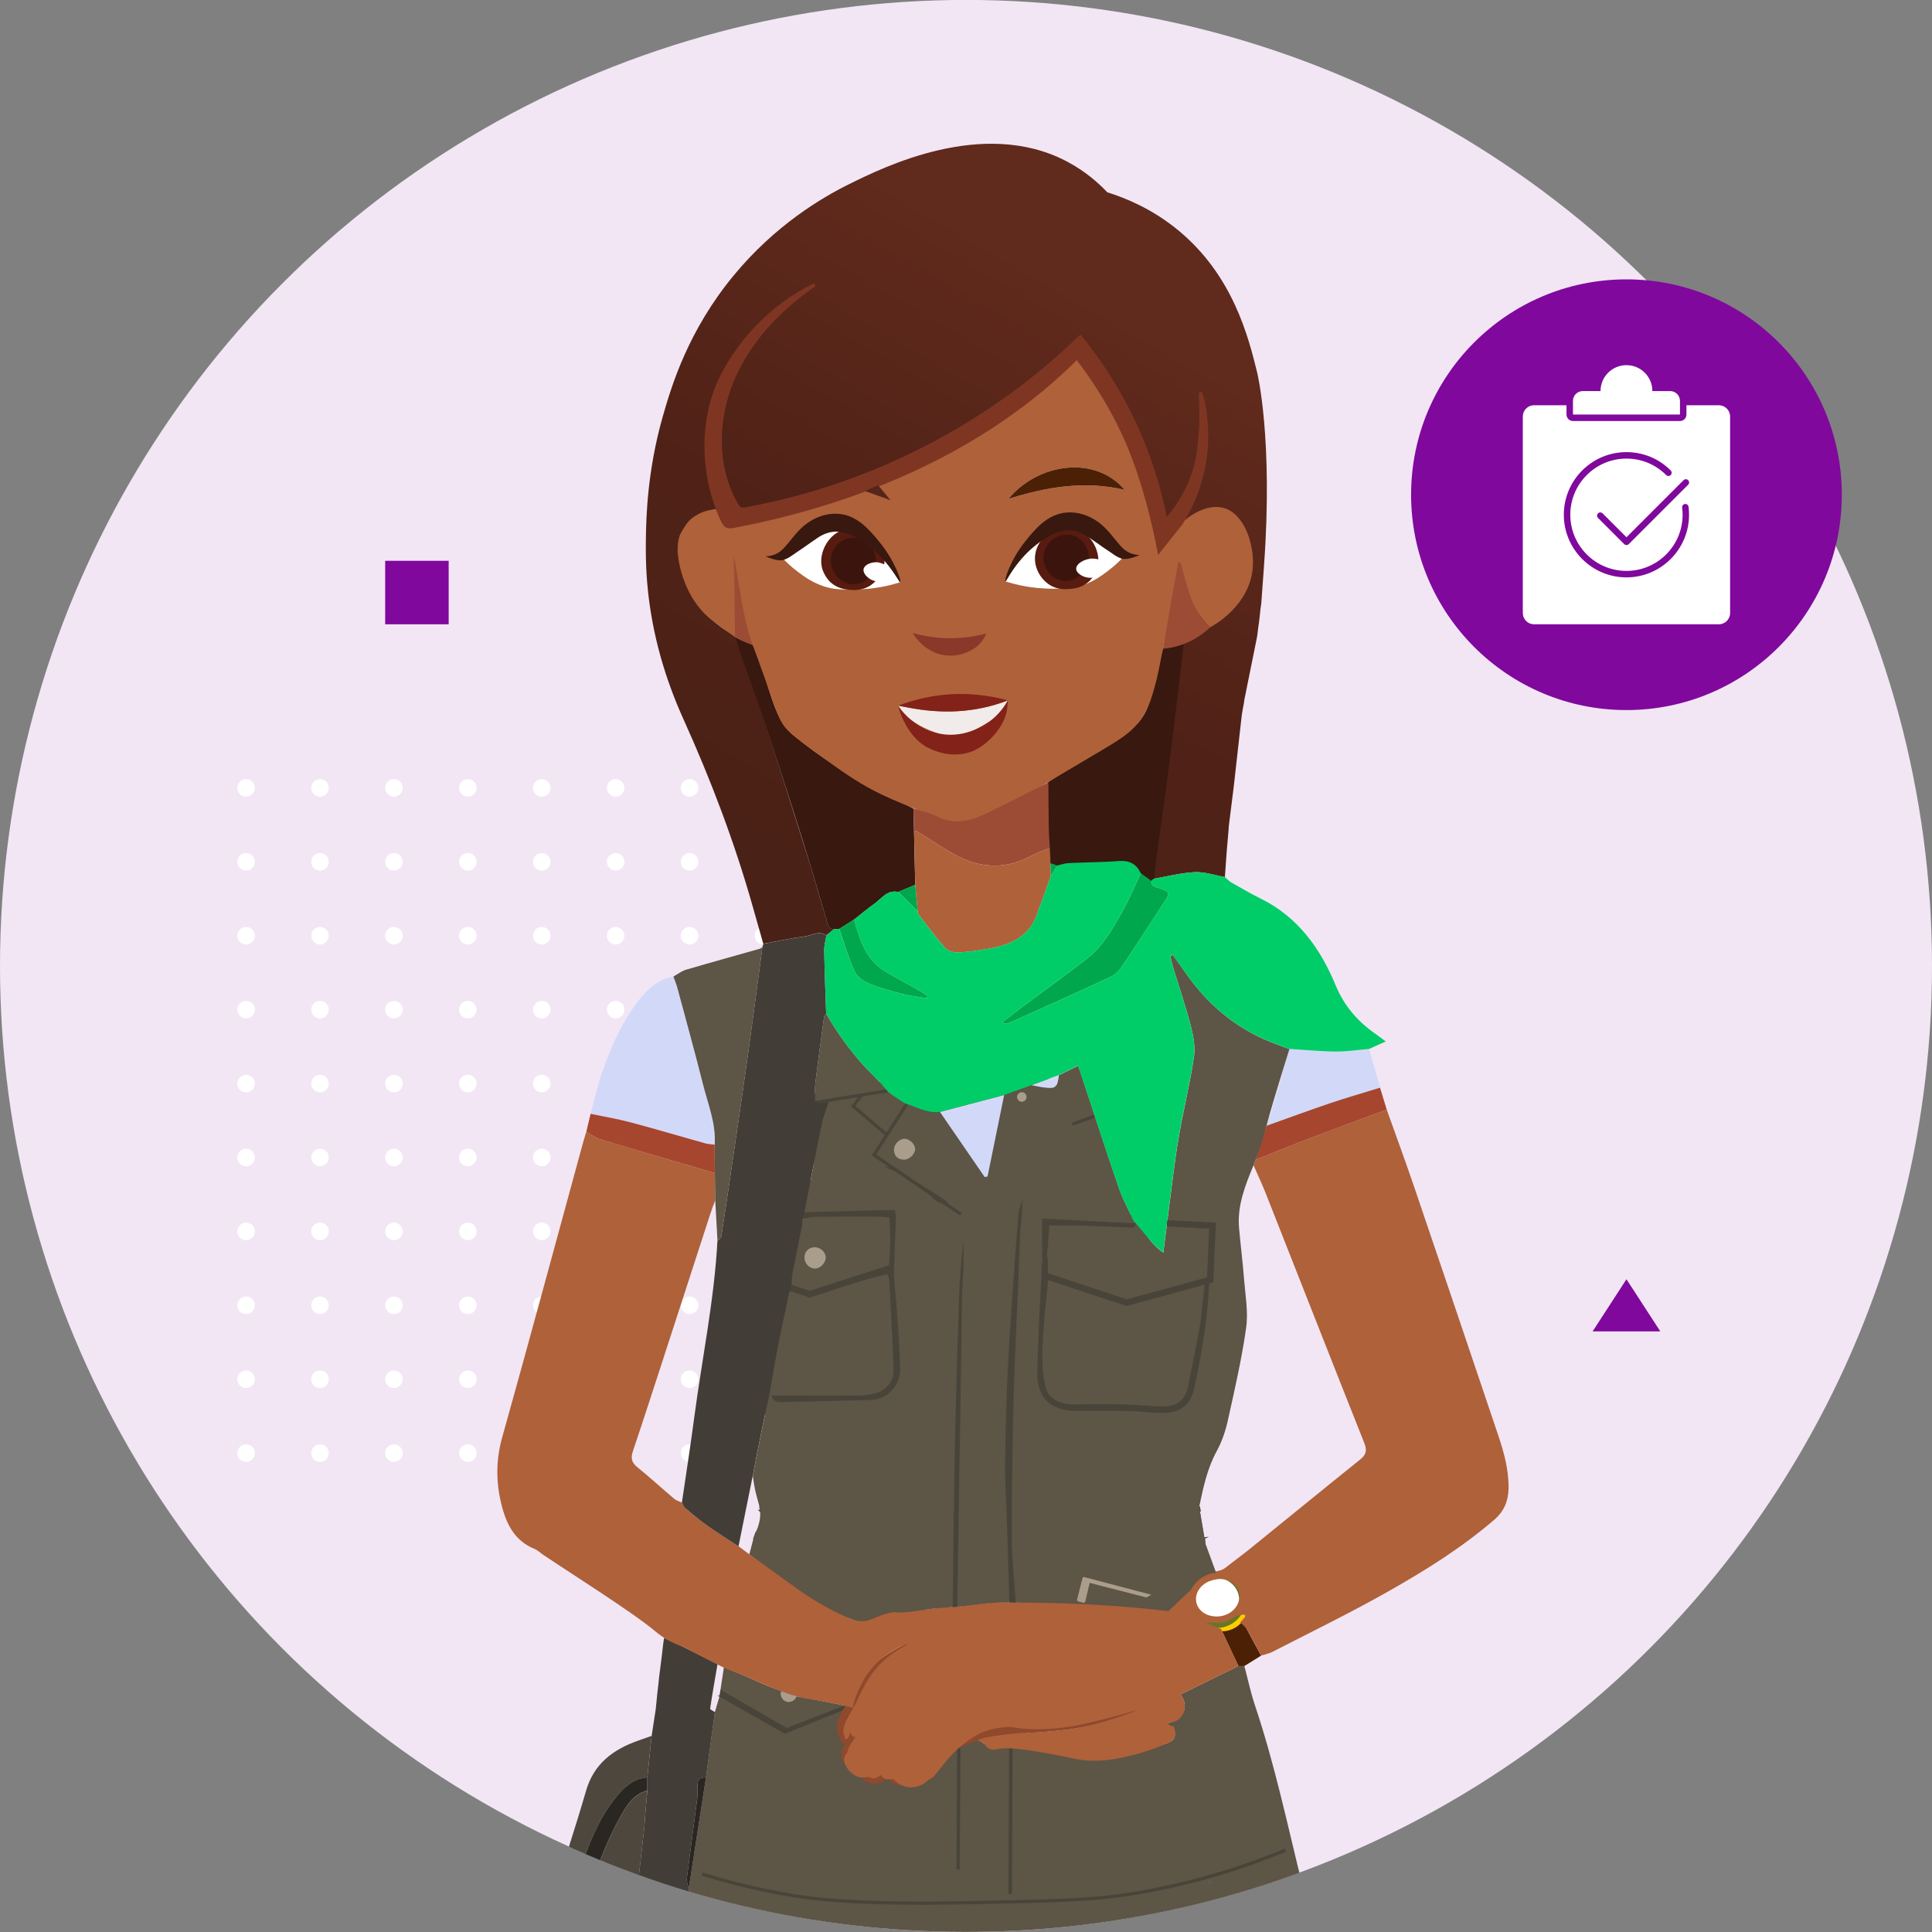 <?xml version="1.0" encoding="UTF-8"?>
<svg id="Capa_1" data-name="Capa 1" xmlns="http://www.w3.org/2000/svg" xmlns:xlink="http://www.w3.org/1999/xlink" viewBox="0 0 600 600">
  <rect x="0" y="0" width="600" height="600" fill="#808080" stroke="none"/>
  <defs>
    <style>
      .cls-1 {
        stroke: #38180f;
      }

      .cls-1, .cls-2, .cls-3, .cls-4, .cls-5, .cls-6, .cls-7, .cls-8, .cls-9 {
        stroke-miterlimit: 10;
      }

      .cls-1, .cls-10 {
        fill: #38180f;
      }

      .cls-1, .cls-9 {
        stroke-width: .5px;
      }

      .cls-2 {
        fill: #7e3623;
        stroke: #7e3623;
      }

      .cls-3, .cls-11, .cls-4, .cls-6, .cls-8 {
        fill: none;
      }

      .cls-3, .cls-4 {
        stroke-width: 2px;
      }

      .cls-3, .cls-5, .cls-6, .cls-7, .cls-8, .cls-9 {
        stroke: #49443a;
      }

      .cls-12 {
        fill: #48708e;
      }

      .cls-12, .cls-11, .cls-13, .cls-14, .cls-15, .cls-16, .cls-17, .cls-18, .cls-19, .cls-20, .cls-21, .cls-22, .cls-23, .cls-24, .cls-25, .cls-26, .cls-27, .cls-28, .cls-29, .cls-30, .cls-10, .cls-31, .cls-32, .cls-33, .cls-34, .cls-35, .cls-36, .cls-37, .cls-38, .cls-39, .cls-40, .cls-41, .cls-42, .cls-43 {
        stroke-width: 0px;
      }

      .cls-44 {
        clip-path: url(#clippath);
      }

      .cls-13 {
        fill: #a7462e;
      }

      .cls-14 {
        fill: #00cd68;
      }

      .cls-15 {
        fill: #423d36;
      }

      .cls-16 {
        fill: #af613a;
      }

      .cls-17 {
        fill: #581b10;
      }

      .cls-18 {
        fill: url(#linear-gradient);
      }

      .cls-19 {
        fill: #5d5545;
      }

      .cls-20 {
        fill: #c9b6a3;
      }

      .cls-21 {
        fill: #80089d;
      }

      .cls-22 {
        fill: #2a2622;
      }

      .cls-23 {
        fill: #8f492d;
      }

      .cls-24 {
        fill: #bb5d30;
      }

      .cls-25 {
        fill: #572519;
      }

      .cls-4 {
        stroke: #637826;
      }

      .cls-5 {
        stroke-width: .75px;
      }

      .cls-5, .cls-28, .cls-7, .cls-9 {
        fill: #49443a;
      }

      .cls-26 {
        fill: #832219;
      }

      .cls-27 {
        fill: #fc0;
      }

      .cls-45 {
        clip-path: url(#clippath-1);
      }

      .cls-29 {
        fill: #f2e6f5;
      }

      .cls-30 {
        fill: #bc5e30;
      }

      .cls-31 {
        fill: #4c2004;
      }

      .cls-32 {
        fill: #893829;
      }

      .cls-33 {
        fill: #f1ebe9;
      }

      .cls-6 {
        stroke-width: 1.1px;
      }

      .cls-34 {
        fill: #340801;
      }

      .cls-35 {
        fill: #00a74c;
      }

      .cls-36 {
        fill: #d2d9f8;
      }

      .cls-37 {
        fill: #9c4c35;
      }

      .cls-38 {
        fill: #3b150d;
      }

      .cls-39 {
        fill: #4d473e;
      }

      .cls-40 {
        fill: #aa9d8c;
      }

      .cls-41 {
        fill: #fff;
      }

      .cls-42 {
        fill: #451f09;
      }

      .cls-43 {
        fill: #3f627c;
      }
    </style>
    <clipPath id="clippath">
      <circle class="cls-11" cx="208.46" cy="-536.26" r="243.59"/>
    </clipPath>
    <clipPath id="clippath-1">
      <path class="cls-11" d="M300-.02C204.44-.02,119.32,44.66,64.38,114.26v371.42c54.94,69.61,140.06,114.29,235.62,114.29,84.94,0,161.62-35.31,216.2-92.03V92.01C461.62,35.28,384.94-.02,300-.02Z"/>
    </clipPath>
    <linearGradient id="linear-gradient" x1="366.09" y1="70.2" x2="237.3" y2="293.27" gradientUnits="userSpaceOnUse">
      <stop offset=".13" stop-color="#602a1c"/>
      <stop offset=".5" stop-color="#512217"/>
      <stop offset=".91" stop-color="#4a2116"/>
    </linearGradient>
  </defs>
  <circle class="cls-29" cx="300" cy="299.98" r="300"/>
  <g class="cls-44">
    <g>
      <path class="cls-19" d="M2.33,379.35c.22,2.22.43,4.44.65,6.65-1.66-2.08-2.32-4.25-.65-6.65Z"/>
      <path class="cls-19" d="M3.65,378.79c-.35.05-.7.1-1.04.15.21-.63.42-1.27.63-1.9.14.59.28,1.17.41,1.76Z"/>
      <path class="cls-12" d="M149.75,93.55c-.07-8.07-.8-12.87-1.46-23.64-.34-5.57-.63-11.14-1.01-16.71-1.19-17.44-2.32-34.88-3.64-52.3-1-13.12-2.23-26.23-3.41-39.34,0,0-2.42-15.54-2.92-31.76-.02-.73-.03-1.46-.03-1.46,0-1.24.02-2.33.06-3.22.16-.25.37-.61.56-1.09.39-.99.42-1.84.43-2.23.07-2.89.11-4.33.09-4.58-.32-3.49.45-12.83-.08-38.3-.37-17.76-.98-24.24,2.2-34.35.85-2.71,1.73-4.89,2.35-6.33-.12.43-.23.86-.35,1.29-.67-.26-1.65-.51-2.55-.12-1.36.6-1.49,2.03-2.55,3-.85.78-2.49,1.41-5.98.55,1.52-2.8,3.26-6.71,4.37-11.61,1.44-6.41,1.2-11.9.75-15.54,5.14.11,11.13.05,17.8-.36,3.46-.21,9.18-.48,16.11-1.59,8.95-1.43,17.93-2.13,26.64-5.25,7.33-2.62,15.17-3.79,22.79-5.61.69,5.43,1.58,10.84,2.03,16.29.78,9.45,1.56,18.91,1.83,28.38.29,10.43.27,20.89-.11,31.31-.72,20.22-2.16,40.4-4.82,60.47-3.77,28.5-7.39,57.04-11.72,85.46-2.48,16.28-2.1,32.57-2.22,48.89-.04,4.96-.01,9.91.05,14.87.02,1.24.3,2.49.46,3.73-.63.83-.35,2.28-2.03,2.41-3.74.31-7.47,1.17-11.2,1.14-5.01-.04-10.01-.66-15.01-1.11-4.88-.44-9.54.98-14.31,1.44-4.45.43-7.29,2.82-9.96,5.88-.34.39-.59,1.04-1,1.16h0c-.99.66-1.82,1.55-2.5,2.66.18-2.81.39-7.14.35-12.46Z"/>
      <path class="cls-12" d="M127.14-79.58c.12-1.53.42-4.37,0-8.19-.16-1.47-.37-2.55-.43-2.87-.91-4.81-1.36-7.21-2.01-21.7-.29-6.44-3.07-19.8-12.99-49.16,5.25,1.44,10.51,2.89,15.76,4.33-.14-9.08-.84-18.15-2.12-27.14-.06-.43-23.95-.51-26.2-.61-8.79-.39-17.58-1.05-26.3-2.26-7.96-1.11-16.1-1.24-25.67-5.53-.93-.42-1.7-.79-2.21-1.04-.23,1.03-.56,2.6-.91,4.53-.55,3.05-.82,5.28-.94,6.25-.69,5.28-1.82,9.58-2.21,11.31-3.2,14.36-1.38,42.48-1.38,42.48,1.23,19.07,1.78,28.62,4.1,42.83,3.51,21.55,7.88,69.75,12.27,182.31,3.29,1.01,8.24,2.39,14.37,3.59,6.83,1.34,11.55,1.74,16.95,2.36,5.93.67,14.39,1.79,24.81,3.71,6.84-82.86,11.28-134.48,12.61-145.51.01-.1.03-.24.05-.4.41-3.48.71-7.34.71-7.34.38-5.02.7-6.58,1.41-15.3.21-2.56.37-4.66.46-6-.45-4.6-.34-8.16-.14-10.64Z"/>
      <path class="cls-31" d="M150.36,102.97c.52.14,1.11.5,1.55.37.41-.12.65-.77,1-1.16,2.67-3.05,5.52-5.45,9.96-5.88,4.76-.46,9.43-1.88,14.31-1.44,5,.45,10,1.08,15.01,1.11,3.73.03,7.46-.83,11.2-1.14.2-.02.62-.04.96-.34.28-.24.33-.51.69-1.31.15-.33.29-.6.37-.77,2.94.51,5.87,1.03,8.81,1.54,0,1.11.05,2.34,0,3.57-1.88,44.14-3.74,88.28-5.66,132.42-.8,18.33-1.8,36.65-2.56,54.98-.11,2.57.3,5.25.97,7.75,1.25,4.68,3.01,9.22,4.3,13.89,2.39,8.69,7.51,15.98,11.76,23.72,4.98,9.07,11.13,17.08,19.74,23.07,2.73,1.9,5.05,4.41,7.55,6.64.3,1.49,1.1,2.4,2.72,2.38,2.98,2.27,6.14,4.4,6.93,8.47.31,1.5.44,3.08.98,4.5.77,2,.11,3.05-1.71,3.87-3.41,1.52-6.77,3.16-10.15,4.74-.91.2-1.84.37-2.74.62-6.76,1.9-13.64,3.12-20.67,3.14-3.65,0-7.31-.59-10.96-.53-6.8.11-13.22-1.77-19.72-3.27-6.37-1.47-11.28-4.63-13.84-11.09-1.93-4.86-4.37-9.52-6.8-14.16-2.72-5.21-6.7-9.29-11.92-12.08-.41-.41-.82-.81-1.23-1.22-.64-.43-1.29-.87-1.93-1.3-2.45-2.19-4.9-4.38-7.52-6.73-.9,1.29-1.43,2.06-2.09,3.01-.96-1.88-1.78-3.5-2.6-5.11-.08-.45-.17-.89-.25-1.34.66-.96.89-1.85-.43-2.46-.1-.64-.2-1.29-.31-1.93,0-2.72.01-5.44.02-8.16.12-.64.25-1.29.37-1.93,1.24-2.79,2.59-5.53,3.68-8.38.58-1.53.71-3.24,1.04-4.87l.33-1.31c.09-.41.19-.82.28-1.23.08-.43.16-.87.24-1.3,1.21-.4,1.17-1.05.39-1.86.09-.64.18-1.29.27-1.94,1.35-.64,1.13-1.52.38-2.49.05-.44.11-.87.16-1.31,1.81-1.5.97-3.27.51-5,.04-.65.08-1.31.12-1.96,1.36-1.72,1.37-3.93.02-5.69-.05-.86-.1-1.73-.16-2.59.53-2.34,1.35-4.7-.44-6.9-.07-1.28-.14-2.57-.21-3.85.57-2.14,1.28-4.29-.42-6.28-.07-1.28-.15-2.57-.22-3.85.63-1.71,1.1-3.42-.3-5.01-.12-1.91-.24-3.83-.35-5.74.72-1.51,1.13-3-.24-4.39-.12-2.13-.25-4.25-.37-6.38.59-2.34,1.34-4.7-.39-6.91-.07-1.08-.13-2.15-.2-3.23.1-2.99.21-5.98.26-8.97,0-.15-.5-.3-.77-.45-.05-.86-.1-1.72-.15-2.59.11-3,.22-5.99.28-8.99,0-.14-.51-.3-.78-.44-.04-.86-.08-1.73-.13-2.59.1-4.9.21-9.79.27-14.69,0-.14-.51-.29-.78-.44-.04-.86-.07-1.73-.11-2.59.49-2.14,1.33-4.31-.49-6.27-.05-.65-.1-1.3-.15-1.96.59-1.52,1.22-3.05-.39-4.37-.08-.86-.15-1.73-.23-2.59.57-1.52,1.21-3.05-.4-4.37-.08-.86-.15-1.73-.23-2.59.57-1.52,1.2-3.04-.39-4.37-.09-1.07-.18-2.14-.28-3.21.66-1.11,1.08-2.19-.27-3.12-.13-1.28-.25-2.56-.38-3.84.68-1.11,1.11-2.2-.28-3.12-.11-1.07-.22-2.14-.33-3.22.53-1.74,1.39-3.51-.49-5.01-.04-.44-.07-.89-.11-1.33.46-1.94,1.39-3.91-.53-5.63-.04-.44-.08-.89-.12-1.33.47-1.94,1.33-3.91-.53-5.63-.03-.44-.07-.89-.1-1.33,1.25-3.36-.29-6.56-.61-9.83,0-.09-.35-.16-.54-.23-.05-.44-.09-.88-.14-1.32.6-1.13,1.19-2.27-.4-3.11-.07-.65-.14-1.31-.2-1.96.57-1.53,1.24-3.06-.42-4.37-.08-1.07-.16-2.14-.23-3.21-.04-.93-.08-1.85-.12-2.78.44-.06.88-.12,1.32-.18.81.16,1.63.32,2.44.48,2.1,2.52,4.19,5.05,6.29,7.57ZM152.69,128.65c-.29-.01-.58-.03-.87-.04-.04.97-.17,1.94-.12,2.9.4,7.96.93,15.91,1.21,23.87.33,9.35.45,18.71.68,28.07.19,7.77.41,15.55.61,23.32.22,8.41.4,16.81.65,25.22.16,5.67.4,11.33.62,17,.41,10.38,1.04,20.76,1.19,31.14.07,5-.65,10.01-1.17,15-.5,4.77-1.32,9.51-1.8,14.28-.28,2.79-.23,5.63.45,8.4.52-.69.64-1.36.7-2.04.46-4.68.79-9.38,1.39-14.04,1.12-8.68,2.89-17.25,1.89-26.14-.71-6.35-.52-12.8-.73-19.2-.22-6.72-.44-13.44-.63-20.16-.23-7.88-.46-15.76-.63-23.64-.24-11.68-.4-23.35-.66-35.03-.09-4.09-.37-8.17-.61-12.25-.4-6.69-.88-13.38-1.25-20.07-.28-5.13-.44-10.27-.67-15.41-.02-.4-.16-.8-.24-1.2ZM201.92,283.41c-4.3-1.13-8.57-.94-12.52,1.19-1.79.96-3.64,2.27-4.78,3.89-2.27,3.23-3.02,7.08-3.24,11.02-.28,5.1-.98,10.04-5.68,13.27-.51.35-.86.95-1.36,1.32-2.02,1.48-2.14,3.49-1.59,5.66.72,2.84,1.59,5.64,2.2,8.51.92,4.26-.53,5.71-4.78,5-.21-.03-.4-.13-.61-.17-2.97-.55-5.93-1.21-8.93-1.59-1.59-.2-3.25.07-4.88.13,5.69,1.53,11.28,2.63,16.91,3.47,2.58.39,4.5-1.47,4.23-4.18-.35-3.52-1.07-7.01-1.81-10.47-.86-4.05-.86-4.3,2.58-6.75,2.98-2.13,4.67-4.83,5.08-8.62.49-4.54,1.51-9.04,2.39-13.53.5-2.57,2.27-4.2,4.5-5.37,3.83-2,7.81-3.32,12.27-2.76ZM152.1,120.8c-1.38,1.87-1.38,2.26,0,4.3v-4.3Z"/>
      <path class="cls-31" d="M36.18,339.05c.95-.95,1.71-2.01,2.29-3.17-.75,1.07-1.51,2.13-2.29,3.17Z"/>
      <path class="cls-31" d="M110.27,246.76c.37-11.05,1.13-20.33,2.91-45.64,2.45-35,5.4-69.97,8.85-104.88-5.11.53-9.61,4.78-10.44,9.86-4.98-9.06-17.47-9.82-27.8-9.43-6.2.24-12.92,1.27-19.09.73-2.46-.21-4.96-1.13-7.47-1.47-3.21-.44-6.43-.75-9.64-1.21,3.17,63.12,6.33,126.25,9.5,189.38-.03.99-.1,2.01-.19,3.06-.46,5.09-1.6,9.59-2.95,13.4-1.27,5.26-3.18,11.46-6.11,18.17-2.99,6.86-6.31,12.58-9.36,17.15-.58,1.16-1.33,2.22-2.29,3.17-.33.43-.65.86-.98,1.29-.2.26-.41.52-.61.77-2.7,3.41-5.63,6.62-8.78,9.61-7.51,7.13-16.36,13.25-21.36,22.31-.79,1.44-1.49,3.05-1.21,4.66.5,2.8,3.89,4.26,5.73,5.03,14.96,6.26,22.58,9.44,34.48,8.35,3.06-.28.23-.28,24.59-6.5,6.48-1.65,8.45-2.11,11.07-3.84,7.4-4.89,8.71-12.59,11.84-19.48,3.02-6.67,9.07-15.53,22.56-23.83-2.25-21.16-4.52-52.44-3.25-90.65ZM110.28,122.28c.21,0,.43-.02.64-.03.02.65.06,1.29.09,1.94-.25.02-.49.02-.73.03v-1.94ZM106.29,281.87c.1,6.65,1.43,13.27,2.1,19.92.41,4.15.63,8.34.89,12.51.02.33-.22.69-.95,1.04-.09-.84-.29-1.69-.25-2.53.25-4.97-.77-9.77-1.67-14.62-.8-4.3-1.05-8.7-1.52-13.06-.24-2.18-.63-4.37-.6-6.55.12-8.3.38-16.59.6-24.89.2-7.87.44-15.75.62-23.62.24-9.98.43-19.97.64-29.95.21-9.56.25-19.13.68-28.68.37-8.04,1.24-16.05,1.79-24.09.33-4.7.44-9.42.68-14.14.11-2.06.34-4.11.52-6.17.33-.02.67-.03,1-.06-.29,4.38-.57,8.76-.86,13.14-.02.32-.02.64-.02.95-.21,8.71-.48,17.43-.64,26.15-.25,15.35-.4,30.71-.66,46.07-.13,7.55-.4,15.11-.62,22.67-.2,6.82-.37,13.64-.65,20.46-.36,8.48-1.23,16.96-1.1,25.43Z"/>
      <path class="cls-42" d="M161.2,345.36c.41.41.82.81,1.23,1.22.88,1.09,1.63,2.34,2.68,3.24,3.2,2.77,5.94,5.77,7.68,9.77,2.6,5.97,5.51,11.81,8.46,17.62,1.17,2.3,2.59,4.36,5.19,5.64,9.59,4.73,19.93,6,30.35,6.73,4.36.31,8.83.02,13.16-.63,5.96-.89,11.84-2.35,17.73-3.66.54-.12.95-.87,1.41-1.33,3.38-1.59,6.74-3.22,10.15-4.74,1.82-.81,2.48-1.86,1.71-3.87-.54-1.42-.67-2.99-.98-4.5,1.1,2.69,2.44,5.31,3.24,8.08.84,2.92-.53,5.23-3.15,6.86-11.16,6.95-23.64,8.66-36.37,8.86-7.34.12-14.81-.07-21.99-1.4-5.89-1.09-11.57-3.77-17.09-6.3-4.39-2.02-6.54-6.42-8.75-10.51-1-1.85-1.74-3.84-2.72-5.7-.47-.89-1.23-1.62-1.85-2.42-.2-4.32-2.64-7.51-4.87-10.8-.27.07-.55.15-.82.22v11.15c-4.18-1-7.71-3.23-10.93-5.94-.87-.73-1.41-2.07-1.68-3.23-.41-1.73-.51-3.54-.64-5.32-.37-4.95-1.02-9.77-3.82-14.12-.91-1.41-.99-3.35-1.44-5.05.82,1.61,1.64,3.22,2.6,5.11.66-.94,1.19-1.71,2.09-3.01,2.62,2.35,5.07,4.54,7.52,6.73,0,1.39.99,1.31,1.93,1.3Z"/>
      <path class="cls-31" d="M113.32,338.14c-.19.69-.37,1.39-.56,2.08-.17,1.91-.34,3.8-.52,5.71-.06.63-.13,1.25-.19,1.87-.13,1.91-.26,3.82-.4,5.73-.1,1.28-.2,2.55-.3,3.82-.23,1.1-.46,2.2-.69,3.3-.83.83-1.64,1.68-2.47,2.51-.48.32-.97.64-1.45.95-.1.2-.25.29-.48.29-.47.32-.95.64-1.42.96-1,.52-2,1.05-3,1.57-.48.25-.97.49-1.45.74-.6.17-1.2.36-1.79.53,0-1.89.03-3.79,0-5.68-.03-1.86-.12-3.72-.17-5.58-.37-.06-.73-.11-1.09-.17-1.48,3.53-2.95,7.06-4.42,10.59-.42.27-1.07.44-1.23.83-1.31,3.15-2.53,6.35-3.78,9.52.02.21-.07.37-.26.48-.53.91-1.06,1.83-1.6,2.73l-4.46,4.96c-.46.33-.93.66-1.39.98-.71.37-1.42.75-2.14,1.13-3.51,1.48-7.02,2.95-10.53,4.42-.7.23-1.4.46-2.1.68-.78.16-1.56.32-2.33.48-.41.1-.83.2-1.23.3-.44.09-.87.17-1.3.27-.83.12-1.67.24-2.5.36-1.35-.69-2.64-.79-3.82.37-1.47.06-2.94.13-4.42.2-2.04-.12-4.08-.36-6.12-.33-3.61.03-7.22.21-10.82.33-.83-.07-1.67-.14-2.51-.21-1.06-.13-2.13-.26-3.19-.39-.62-.09-1.24-.18-1.87-.27-.85-.12-1.71-.24-2.56-.36-.41-.1-.82-.21-1.23-.31-.44-.09-.87-.18-1.31-.28-.4-.1-.82-.2-1.22-.3-1.79-.71-3.6-1.41-5.38-2.15-3.34-1.41-6.67-2.84-10.01-4.26-.2-.19-.4-.38-.6-.57-.21-2.22-.44-4.43-.65-6.65,0-.21.1-.34.29-.41.35-.05.69-.1,1.04-.15,1.42,1.1,2.72,2.44,4.29,3.23,2.49,1.26,5.18,2.14,7.78,3.19.53.57.98,1.54,1.6,1.66,6.34,1.22,12.68,2.79,19.08,3.3,8.25.64,16.55.2,24.69-1.77,6.11-1.48,12.32-2.67,17.77-6.01,1.29-.79,2.66-1.88,3.32-3.18,2.47-4.85,4.8-9.78,6.92-14.8,2.46-5.85,4.97-11.59,10.14-15.69.83-.66,1.25-1.83,1.85-2.77.2-.2.4-.4.6-.59,2.6-.36,2.95-.7,2.57-2.55,2.14-1.79,4.23-3.64,6.45-5.32.91-.69,1.99-.59,2.61.65Z"/>
      <path class="cls-34" d="M165.57,368.89v-11.15c.27-.07.55-.15.82-.22,2.23,3.29,4.68,6.48,4.87,10.8-.85.12-1.71.23-2.56.35-.63.07-1.25.14-1.88.22-.42,0-.84,0-1.26,0Z"/>
      <path class="cls-34" d="M92.9,367.39c1.47-3.53,2.95-7.06,4.42-10.59.36.06.73.11,1.09.17.06,1.86.15,3.71.18,5.57.03,1.89,0,3.79,0,5.68-.85-.03-1.69-.05-2.54-.08-1.05-.25-2.1-.5-3.15-.75Z"/>
      <path class="cls-34" d="M150.36,102.97c-3.25-2.63-6.5-5.26-9.74-7.9,1.16-.17,2.33-.35,3.51-.54,1.92-.31,3.79-.64,5.63-.99.2,3.14.4,6.28.6,9.43Z"/>
      <path class="cls-34" d="M122.01,96.24c-2.17.57-4.24,1.58-5.98,3.01-1.74,1.42-3.15,3.27-3.99,5.35.19-2.29.38-4.58.57-6.87l.12-1.41c.04-.46.03-.94.12-1.39.21-.01.5.14.71.21.24.09.48.18.72.28.48.18.96.36,1.47.45.33.06.66.07.99.09,1.76.09,3.51.18,5.27.28Z"/>
      <path class="cls-19" d="M32.86,395.1c3.61-.12,7.21-.3,10.82-.34,2.04-.02,4.08.21,6.13.33-5.65,0-11.3,0-16.95,0Z"/>
      <path class="cls-42" d="M148.78,187.79c.27.15.79.3.78.44-.06,4.9-.17,9.79-.27,14.69-.17-5.04-.34-10.09-.51-15.13Z"/>
      <path class="cls-19" d="M3.59,386.57c3.33,1.42,6.66,2.86,10,4.26,1.78.75,3.59,1.44,5.38,2.15-5.72-.71-10.72-3.15-15.38-6.41Z"/>
      <path class="cls-19" d="M92.9,367.39c1.05.25,2.1.5,3.15.75-1.12.07-2.25.14-3.31.21-1.63,3.15-3.24,6.27-4.85,9.39,1.25-3.18,2.47-6.37,3.78-9.52.16-.38.81-.56,1.23-.83Z"/>
      <path class="cls-42" d="M151.18,306.17c-.33,1.63-.46,3.34-1.04,4.87-1.08,2.85-2.44,5.59-3.68,8.38.44-1.59.78-3.23,1.35-4.78,1.05-2.85,2.24-5.65,3.37-8.47Z"/>
      <path class="cls-42" d="M141.83,111.85c.19.08.53.14.54.23.33,3.27,1.87,6.47.61,9.83-.38-3.35-.77-6.71-1.15-10.06Z"/>
      <path class="cls-19" d="M67.51,392.44c3.51-1.48,7.02-2.95,10.53-4.43-3.51,1.48-7.02,2.95-10.53,4.43Z"/>
      <path class="cls-42" d="M149.42,205.5c.27.15.79.3.78.44-.06,3-.17,6-.28,8.99-.17-3.15-.34-6.29-.5-9.44Z"/>
      <path class="cls-42" d="M150.07,217.53c.27.15.78.31.77.45-.05,2.99-.16,5.98-.26,8.97-.17-3.14-.34-6.28-.51-9.42Z"/>
      <path class="cls-42" d="M146.08,321.34c0,2.72-.01,5.44-.02,8.16,0-2.72.01-5.44.02-8.16Z"/>
      <path class="cls-19" d="M51.02,162.46c.1,2.52.21,5.04.31,7.55-.1-2.52-.21-5.04-.31-7.55Z"/>
      <path class="cls-19" d="M38.47,335.88c-.58,1.16-1.33,2.22-2.29,3.17.78-1.04,1.54-2.1,2.29-3.17Z"/>
      <path class="cls-42" d="M153.29,272.58c1.79,2.2.96,4.56.44,6.9-.15-2.3-.29-4.6-.44-6.9Z"/>
      <path class="cls-19" d="M11.33,363.8c-1.63,1.67-3.26,3.34-4.89,5.02,1.63-1.67,3.26-3.34,4.89-5.02Z"/>
      <path class="cls-42" d="M150.78,230.18c1.73,2.21.98,4.57.39,6.91-.13-2.3-.26-4.61-.39-6.91Z"/>
      <path class="cls-42" d="M57.28,283.96c1.32-.42,2.65-.84,3.97-1.25,0,.42,0,.84,0,1.27-1.38.63-2.76,1.27-4.14,1.9.06-.64.11-1.28.17-1.91Z"/>
      <path class="cls-42" d="M148.18,178.93c1.82,1.96.98,4.13.49,6.27-.16-2.09-.33-4.18-.49-6.27Z"/>
      <path class="cls-42" d="M152.66,262.46c1.69,1.99.98,4.14.42,6.28-.14-2.09-.28-4.18-.42-6.28Z"/>
      <path class="cls-19" d="M35.23,340.15c0,.06-.02.12-.03.18-.2.26-.41.52-.61.77.21-.32.43-.64.64-.95Z"/>
      <path class="cls-34" d="M51.67,95.33c-1.36-.2-2.72-.41-4.09-.61,1.39,0,2.94-.09,4.62-.29,1.31-.16,2.53-.38,3.64-.62.03.65.05,1.31.08,1.96l-4.24-.44Z"/>
      <path class="cls-42" d="M143.08,123.24c1.86,1.72.99,3.7.53,5.63-.18-1.88-.35-3.76-.53-5.63Z"/>
      <path class="cls-19" d="M6.13,369.25c-.86,2.19-1.73,4.37-2.59,6.56.86-2.19,1.73-4.37,2.59-6.56Z"/>
      <path class="cls-42" d="M153.88,282.07c1.35,1.76,1.34,3.97-.02,5.69,0-1.9.01-3.8.02-5.69Z"/>
      <path class="cls-42" d="M143.73,130.2c1.92,1.71.99,3.69.53,5.63-.18-1.88-.35-3.75-.53-5.63Z"/>
      <path class="cls-42" d="M144.37,137.16c1.88,1.5,1.01,3.27.49,5.01-.16-1.67-.32-3.34-.49-5.01Z"/>
      <path class="cls-42" d="M153.74,289.73c.46,1.73,1.3,3.5-.51,5,.17-1.67.34-3.34.51-5Z"/>
      <path class="cls-42" d="M152.14,253.6c1.4,1.59.93,3.3.3,5.01-.1-1.67-.2-3.34-.3-5.01Z"/>
      <path class="cls-42" d="M151.54,243.47c1.38,1.39.96,2.88.24,4.39-.08-1.46-.16-2.92-.24-4.39Z"/>
      <path class="cls-42" d="M146.38,158.68c1.59,1.32.97,2.85.39,4.37-.13-1.46-.26-2.91-.39-4.37Z"/>
      <path class="cls-42" d="M147.01,165.64c1.61,1.32.97,2.85.4,4.37-.13-1.46-.27-2.91-.4-4.37Z"/>
      <path class="cls-42" d="M147.64,172.6c1.61,1.32.98,2.85.39,4.37-.13-1.46-.26-2.91-.39-4.37Z"/>
      <path class="cls-42" d="M140.66,101.09c1.66,1.31.99,2.85.42,4.37-.14-1.46-.28-2.91-.42-4.37Z"/>
      <path class="cls-19" d="M29.04,348.06c-1.1.97-2.21,1.94-3.32,2.91,1.1-.97,2.21-1.94,3.32-2.91Z"/>
      <path class="cls-19" d="M18.92,356.89c-1.09.98-2.19,1.97-3.28,2.95,1.09-.98,2.19-1.97,3.28-2.95Z"/>
      <path class="cls-19" d="M54.22,394.9c1.17-1.16,2.47-1.06,3.82-.37-1.27.12-2.55.25-3.82.37Z"/>
      <path class="cls-42" d="M141.28,107.42c1.59.85,1.01,1.98.4,3.11-.13-1.04-.27-2.08-.4-3.11Z"/>
      <path class="cls-19" d="M27.16,394.5c1.06.13,2.13.26,3.19.39-1.06-.13-2.13-.26-3.19-.39Z"/>
      <path class="cls-42" d="M253.03,362.38c-1.62.02-2.42-.89-2.72-2.38.91.79,1.82,1.59,2.72,2.38Z"/>
      <path class="cls-42" d="M145.18,145.39c1.39.93.96,2.01.28,3.12-.09-1.04-.18-2.08-.28-3.12Z"/>
      <path class="cls-42" d="M145.83,152.35c1.35.93.93,2.01.27,3.12-.09-1.04-.18-2.08-.27-3.12Z"/>
      <path class="cls-19" d="M23.97,352.44c-.88.78-1.76,1.57-2.63,2.35.88-.78,1.76-1.57,2.63-2.35Z"/>
      <path class="cls-19" d="M110.65,360.66c.23-1.1.46-2.2.69-3.31-.23,1.1-.46,2.2-.69,3.31Z"/>
      <path class="cls-42" d="M140.31,95.1c.04.93.08,1.85.12,2.78-.16-.92-1.79-1.78-.12-2.78Z"/>
      <path class="cls-19" d="M22.73,393.87c.85.12,1.71.24,2.56.36-.85-.12-1.71-.24-2.56-.36Z"/>
      <path class="cls-19" d="M86.02,380.95c.53-.91,1.07-1.82,1.6-2.74-.53.91-1.07,1.82-1.6,2.74Z"/>
      <path class="cls-42" d="M153.06,296.04c.75.96.98,1.85-.38,2.49.13-.83.25-1.66.38-2.49Z"/>
      <path class="cls-42" d="M146.37,331.43c1.33.61,1.09,1.5.43,2.46-.14-.82-.29-1.64-.43-2.46Z"/>
      <path class="cls-19" d="M63.07,393.6c.78-.16,1.56-.32,2.34-.48-.78.16-1.56.32-2.34.48Z"/>
      <path class="cls-42" d="M166.83,368.88c.63-.07,1.25-.14,1.88-.22-.63.07-1.25.14-1.88.22Z"/>
      <path class="cls-42" d="M152.41,300.46c.79.81.83,1.47-.39,1.86.13-.62.26-1.24.39-1.86Z"/>
      <path class="cls-42" d="M151.79,303.63c-.09.41-.19.82-.28,1.23.09-.41.19-.82.28-1.23Z"/>
      <path class="cls-19" d="M106.73,364.12c.48-.32.97-.64,1.45-.96-.48.32-.97.64-1.45.96Z"/>
      <path class="cls-19" d="M104.83,365.37c.48-.32.95-.64,1.43-.96-.47.32-.95.64-1.43.96Z"/>
      <path class="cls-19" d="M100.38,367.69c.49-.25.97-.49,1.46-.74-.49.25-.97.49-1.46.74Z"/>
      <path class="cls-19" d="M80.17,386.89c.46-.33.93-.65,1.39-.98-.46.33-.93.65-1.39.98Z"/>
      <path class="cls-19" d="M60.54,394.17c.43-.09.86-.18,1.3-.27-.43.09-.86.18-1.3.27Z"/>
      <path class="cls-19" d="M20.19,393.29c.44.09.88.18,1.31.28-.44-.09-.88-.18-1.31-.28Z"/>
      <path class="cls-43" d="M163.77,59.76c2.68,1.4,4.13,2.14,6.16,2.63,0,0,2.18.53,4.71.48,4.39-.07,11.91-4.03,19.05-11.64.39,1.29.83,3.24.79,5.61-.07,3.76-1.45,6.39-2.66,9.28-1.64,3.93-3.96,7.67-7.29,10.33-2.62,2.09-5.84,3.45-9.18,3.73-2.26.19-4.61-.14-6.58-1.27-2.23-1.28-3.8-3.46-5.04-5.71-1.13-2.04-3.74-6.66-4.16-13.1-.07-1.14-.07-2.09-.04-2.75,1.56.96,2.99,1.76,4.23,2.4Z"/>
      <path class="cls-43" d="M67.23,52.58c.42.25.86.53,1.3.87,1.21.91,2.11,1.9,2.75,2.76,0,0,1.83,1.65,4.61,3.38,5.21,3.23,10.53,3.74,10.53,3.74,7.64.8,13.73-3.24,15.54-4.53.13.93.27,2.32.22,4.01-.06,2.07-.79,7.93-4.81,13.6-1.35,1.9-3.06,3.63-5.22,4.51-2.21.9-4.71.84-7.06.4-3.4-.64-6.7-2.1-9.23-4.46-2.9-2.71-4.65-6.44-5.91-10.2-.56-1.68-1-3.05-1.39-4.52-.34-1.25-.63-2.31-.87-3.61-.26-1.43-.52-3.45-.46-5.94Z"/>
      <path class="cls-42" d="M111.92,104.92c-.06.58-.13,1.16-.19,1.74-.38-.52-.76-1.04-1.14-1.56.44-.06.89-.12,1.33-.18Z"/>
      <path class="cls-34" d="M152.69,128.65c.08.4.22.79.24,1.2.23,5.14.39,10.28.67,15.41.37,6.69.85,13.38,1.25,20.07.24,4.08.52,8.16.61,12.25.26,11.67.42,23.35.66,35.03.17,7.88.4,15.76.63,23.64.19,6.72.41,13.44.63,20.16.21,6.4.02,12.85.73,19.2,1,8.89-.77,17.46-1.89,26.14-.6,4.66-.93,9.36-1.39,14.04-.07.68-.18,1.35-.7,2.04-.68-2.77-.73-5.61-.45-8.4.48-4.77,1.3-9.51,1.8-14.28.52-4.99,1.24-10.01,1.17-15-.15-10.39-.77-20.76-1.19-31.14-.23-5.66-.46-11.33-.62-17-.24-8.41-.43-16.81-.65-25.22-.2-7.77-.42-15.55-.61-23.32-.23-9.36-.34-18.72-.68-28.07-.28-7.96-.82-15.91-1.21-23.87-.05-.96.08-1.94.12-2.9.29.01.58.03.87.04Z"/>
      <path class="cls-34" d="M249.08,383.95c-.47.46-.87,1.21-1.41,1.33-5.89,1.31-11.77,2.77-17.73,3.66-4.33.65-8.8.93-13.16.63-10.42-.73-20.75-2-30.35-6.73-2.59-1.28-4.02-3.34-5.19-5.64-2.95-5.81-5.86-11.65-8.46-17.62-1.74-4-4.48-7-7.68-9.77-1.05-.9-1.79-2.15-2.68-3.24,5.22,2.79,9.2,6.87,11.92,12.08,2.42,4.64,4.87,9.31,6.8,14.16,2.56,6.46,7.47,9.62,13.84,11.09,6.5,1.5,12.93,3.38,19.72,3.27,3.65-.06,7.31.54,10.96.53,7.03-.02,13.91-1.24,20.67-3.14.9-.25,1.82-.41,2.74-.62Z"/>
      <path class="cls-34" d="M201.92,283.41c-4.46-.56-8.44.77-12.27,2.76-2.23,1.16-4,2.8-4.5,5.37-.88,4.5-1.9,8.99-2.39,13.53-.41,3.78-2.1,6.49-5.08,8.62-3.44,2.46-3.44,2.7-2.58,6.75.74,3.46,1.46,6.95,1.81,10.47.27,2.72-1.64,4.57-4.23,4.18-5.63-.84-11.22-1.94-16.91-3.47,1.63-.06,3.28-.33,4.88-.13,2.99.38,5.95,1.04,8.93,1.59.2.04.4.13.61.17,4.25.72,5.7-.74,4.78-5-.62-2.86-1.49-5.67-2.2-8.51-.55-2.17-.43-4.18,1.59-5.66.5-.37.85-.97,1.36-1.32,4.71-3.22,5.4-8.16,5.68-13.27.22-3.94.97-7.79,3.24-11.02,1.14-1.63,2.99-2.93,4.78-3.89,3.95-2.13,8.22-2.32,12.52-1.19Z"/>
      <path class="cls-34" d="M152.1,120.8v4.3c-1.38-2.04-1.38-2.43,0-4.3Z"/>
      <path class="cls-34" d="M161.2,345.36c-.94.01-1.93.09-1.93-1.3.64.43,1.29.87,1.93,1.3Z"/>
      <path class="cls-34" d="M110.84,126.99c-.29,4.38-.57,8.76-.86,13.14-.02.32-.02.63-.03.95-.21,8.72-.49,17.43-.63,26.15-.26,15.36-.4,30.71-.66,46.07-.13,7.56-.4,15.12-.62,22.68-.2,6.82-.37,13.64-.65,20.46-.36,8.48-1.23,16.96-1.11,25.43.1,6.65,1.43,13.27,2.09,19.91.42,4.16.63,8.34.9,12.51.02.33-.23.68-.95,1.04-.09-.84-.3-1.69-.25-2.53.25-4.97-.76-9.77-1.66-14.61-.8-4.3-1.05-8.7-1.52-13.06-.24-2.18-.63-4.37-.59-6.55.12-8.3.39-16.59.6-24.89.21-7.87.44-15.75.62-23.62.23-9.98.42-19.97.64-29.95.21-9.56.25-19.13.68-28.68.37-8.04,1.24-16.05,1.8-24.08.32-4.71.43-9.42.69-14.14.11-2.06.34-4.11.51-6.17.34-.02.67-.04,1.01-.06Z"/>
      <path class="cls-34" d="M101.09,345.95c-.61.94-1.02,2.12-1.85,2.77-5.17,4.1-7.68,9.84-10.15,15.69-2.11,5.02-4.45,9.95-6.92,14.8-.66,1.3-2.03,2.38-3.32,3.18-5.45,3.35-11.66,4.54-17.77,6.02-8.14,1.97-16.44,2.41-24.69,1.76-6.41-.5-12.74-2.08-19.09-3.29-.61-.12-1.06-1.08-1.59-1.66,10.17,3.12,20.64,3.85,31.12,3.06,10.54-.79,20.99-2.61,30.54-7.58,1.63-.85,3.13-2.54,3.97-4.21,3.38-6.77,6.38-13.73,9.73-20.51,2.18-4.42,5.92-7.44,10.02-10.03Z"/>
      <path class="cls-34" d="M61.25,283.97c0-.42,0-.84,0-1.27,3.2.4,6.45.57,9.59,1.27,4.72,1.04,7.68,4.17,8.82,8.87.73,3.04,1.37,6.11,1.8,9.2.56,3.94,1.4,7.48,5.27,9.76,3.57,2.11,4.8,5.21,3.19,9.52-1.03,2.77-1.07,5.93-1.45,8.93-.22,1.73.73,2.66,2.44,2.41,2.99-.43,5.95-1.06,8.93-1.54,1.14-.18,2.32-.17,3.48-.25.03.31.06.61.09.92-4.08.93-8.13,2.08-12.25,2.72-3.02.46-4.79-1.34-4.55-4.49.27-3.73.83-7.47,1.56-11.14.32-1.57.14-2.63-1.01-3.63-1.66-1.44-3.26-2.96-4.94-4.37-2.29-1.92-1.9-4.78-2.53-7.23-.7-2.71-.89-5.55-1.34-8.33-1.17-7.21-4.65-10.03-12.98-11.31-1.34-.2-2.73-.03-4.1-.03Z"/>
      <path class="cls-34" d="M104.25,342.81c.38,1.85.03,2.19-2.57,2.55.86-.85,1.71-1.7,2.57-2.55Z"/>
      <path class="cls-34" d="M110.28,124.22v-1.94c.21-.01.43-.02.64-.03.03.65.06,1.29.09,1.94-.24.01-.49.02-.73.03Z"/>
      <path class="cls-34" d="M209.27,94.09c1.57-.06,3.11-.1,4.61-.12-1.62-.24-3.28-.51-4.99-.83-1.19-.22-2.35-.46-3.48-.7-.15.25-.29.52-.44.81-.19.38-.36.75-.51,1.11,1.57-.11,3.17-.19,4.82-.26Z"/>
    </g>
  </g>
  <g>
    <circle class="cls-41" cx="305.98" cy="336.51" r="2.72"/>
    <circle class="cls-41" cx="283.02" cy="336.51" r="2.72"/>
    <circle class="cls-41" cx="260.07" cy="336.51" r="2.72"/>
    <circle class="cls-41" cx="237.11" cy="336.51" r="2.72"/>
    <circle class="cls-41" cx="214.16" cy="336.51" r="2.72"/>
    <circle class="cls-41" cx="191.2" cy="336.51" r="2.72"/>
    <circle class="cls-41" cx="305.98" cy="313.55" r="2.72"/>
    <circle class="cls-41" cx="283.02" cy="313.55" r="2.72"/>
    <circle class="cls-41" cx="260.07" cy="313.55" r="2.72"/>
    <circle class="cls-41" cx="237.11" cy="313.55" r="2.72"/>
    <circle class="cls-41" cx="214.16" cy="313.55" r="2.72"/>
    <circle class="cls-41" cx="191.2" cy="313.55" r="2.72"/>
    <circle class="cls-41" cx="305.98" cy="290.6" r="2.72"/>
    <circle class="cls-41" cx="283.02" cy="290.6" r="2.72"/>
    <circle class="cls-41" cx="260.07" cy="290.6" r="2.72"/>
    <circle class="cls-41" cx="237.11" cy="290.6" r="2.72"/>
    <circle class="cls-41" cx="214.16" cy="290.6" r="2.72"/>
    <circle class="cls-41" cx="191.2" cy="290.6" r="2.72"/>
    <circle class="cls-41" cx="305.98" cy="267.65" r="2.72"/>
    <circle class="cls-41" cx="283.02" cy="267.65" r="2.72"/>
    <circle class="cls-41" cx="260.07" cy="267.65" r="2.72"/>
    <circle class="cls-41" cx="237.11" cy="267.65" r="2.72"/>
    <circle class="cls-41" cx="214.16" cy="267.65" r="2.72"/>
    <circle class="cls-41" cx="191.2" cy="267.65" r="2.72"/>
    <circle class="cls-41" cx="305.98" cy="244.69" r="2.72"/>
    <circle class="cls-41" cx="283.02" cy="244.69" r="2.72"/>
    <circle class="cls-41" cx="260.07" cy="244.69" r="2.72"/>
    <circle class="cls-41" cx="237.11" cy="244.69" r="2.72"/>
    <circle class="cls-41" cx="214.16" cy="244.69" r="2.72"/>
    <circle class="cls-41" cx="191.2" cy="244.69" r="2.72"/>
    <circle class="cls-41" cx="168.25" cy="244.69" r="2.72"/>
    <circle class="cls-41" cx="168.25" cy="267.65" r="2.72"/>
    <circle class="cls-41" cx="168.25" cy="290.6" r="2.72"/>
    <circle class="cls-41" cx="168.25" cy="313.55" r="2.72"/>
    <circle class="cls-41" cx="168.25" cy="336.51" r="2.72"/>
    <circle class="cls-41" cx="145.29" cy="336.51" r="2.72"/>
    <circle class="cls-41" cx="122.34" cy="336.51" r="2.72"/>
    <circle class="cls-41" cx="99.38" cy="336.51" r="2.72"/>
    <circle class="cls-41" cx="76.43" cy="336.51" r="2.72"/>
    <circle class="cls-41" cx="145.29" cy="313.55" r="2.72"/>
    <circle class="cls-41" cx="122.34" cy="313.55" r="2.72"/>
    <circle class="cls-41" cx="99.38" cy="313.55" r="2.72"/>
    <circle class="cls-41" cx="76.43" cy="313.55" r="2.72"/>
    <circle class="cls-41" cx="145.29" cy="290.6" r="2.72"/>
    <circle class="cls-41" cx="122.34" cy="290.6" r="2.72"/>
    <circle class="cls-41" cx="99.38" cy="290.6" r="2.72"/>
    <circle class="cls-41" cx="76.43" cy="290.6" r="2.72"/>
    <circle class="cls-41" cx="145.29" cy="267.65" r="2.72"/>
    <circle class="cls-41" cx="122.34" cy="267.65" r="2.72"/>
    <circle class="cls-41" cx="99.38" cy="267.65" r="2.72"/>
    <circle class="cls-41" cx="76.43" cy="267.65" r="2.72"/>
    <circle class="cls-41" cx="145.29" cy="244.69" r="2.72"/>
    <circle class="cls-41" cx="122.34" cy="244.69" r="2.72"/>
    <circle class="cls-41" cx="99.38" cy="244.69" r="2.72"/>
    <circle class="cls-41" cx="76.43" cy="244.69" r="2.72"/>
    <circle class="cls-41" cx="305.98" cy="451.28" r="2.72"/>
    <circle class="cls-41" cx="283.02" cy="451.28" r="2.72"/>
    <circle class="cls-41" cx="260.07" cy="451.28" r="2.72"/>
    <circle class="cls-41" cx="237.11" cy="451.28" r="2.72"/>
    <circle class="cls-41" cx="214.16" cy="451.28" r="2.72"/>
    <circle class="cls-41" cx="191.2" cy="451.28" r="2.72"/>
    <circle class="cls-41" cx="305.98" cy="428.33" r="2.72"/>
    <circle class="cls-41" cx="283.02" cy="428.33" r="2.72"/>
    <circle class="cls-41" cx="260.07" cy="428.33" r="2.72"/>
    <circle class="cls-41" cx="237.11" cy="428.33" r="2.72"/>
    <circle class="cls-41" cx="214.16" cy="428.33" r="2.72"/>
    <circle class="cls-41" cx="191.2" cy="428.33" r="2.72"/>
    <circle class="cls-41" cx="305.98" cy="405.37" r="2.72"/>
    <circle class="cls-41" cx="283.02" cy="405.37" r="2.72"/>
    <circle class="cls-41" cx="260.07" cy="405.37" r="2.72"/>
    <circle class="cls-41" cx="237.11" cy="405.37" r="2.72"/>
    <circle class="cls-41" cx="214.16" cy="405.37" r="2.72"/>
    <circle class="cls-41" cx="191.2" cy="405.37" r="2.72"/>
    <circle class="cls-41" cx="305.98" cy="382.42" r="2.72"/>
    <circle class="cls-41" cx="283.02" cy="382.42" r="2.72"/>
    <circle class="cls-41" cx="260.07" cy="382.42" r="2.72"/>
    <circle class="cls-41" cx="237.11" cy="382.42" r="2.72"/>
    <circle class="cls-41" cx="214.16" cy="382.42" r="2.72"/>
    <circle class="cls-41" cx="191.2" cy="382.42" r="2.72"/>
    <circle class="cls-41" cx="305.98" cy="359.46" r="2.72"/>
    <circle class="cls-41" cx="283.02" cy="359.46" r="2.72"/>
    <circle class="cls-41" cx="260.07" cy="359.46" r="2.72"/>
    <circle class="cls-41" cx="237.11" cy="359.46" r="2.72"/>
    <circle class="cls-41" cx="214.16" cy="359.46" r="2.72"/>
    <circle class="cls-41" cx="191.2" cy="359.46" r="2.72"/>
    <circle class="cls-41" cx="168.25" cy="359.46" r="2.72"/>
    <circle class="cls-41" cx="168.25" cy="382.42" r="2.72"/>
    <circle class="cls-41" cx="168.25" cy="405.37" r="2.72"/>
    <circle class="cls-41" cx="168.25" cy="428.33" r="2.72"/>
    <circle class="cls-41" cx="168.25" cy="451.28" r="2.72"/>
    <circle class="cls-41" cx="145.29" cy="451.28" r="2.72"/>
    <circle class="cls-41" cx="122.34" cy="451.28" r="2.72"/>
    <circle class="cls-41" cx="99.38" cy="451.28" r="2.72"/>
    <circle class="cls-41" cx="76.43" cy="451.28" r="2.72"/>
    <circle class="cls-41" cx="145.29" cy="428.33" r="2.72"/>
    <circle class="cls-41" cx="122.34" cy="428.33" r="2.72"/>
    <circle class="cls-41" cx="99.38" cy="428.33" r="2.72"/>
    <circle class="cls-41" cx="76.43" cy="428.33" r="2.72"/>
    <circle class="cls-41" cx="145.29" cy="405.37" r="2.72"/>
    <circle class="cls-41" cx="122.34" cy="405.37" r="2.72"/>
    <circle class="cls-41" cx="99.38" cy="405.37" r="2.72"/>
    <circle class="cls-41" cx="76.43" cy="405.37" r="2.72"/>
    <circle class="cls-41" cx="145.29" cy="382.42" r="2.72"/>
    <circle class="cls-41" cx="122.34" cy="382.42" r="2.72"/>
    <circle class="cls-41" cx="99.38" cy="382.42" r="2.72"/>
    <circle class="cls-41" cx="76.43" cy="382.42" r="2.72"/>
    <circle class="cls-41" cx="145.29" cy="359.46" r="2.72"/>
    <circle class="cls-41" cx="122.34" cy="359.46" r="2.72"/>
    <circle class="cls-41" cx="99.38" cy="359.46" r="2.72"/>
    <circle class="cls-41" cx="76.43" cy="359.46" r="2.72"/>
  </g>
  <polygon class="cls-21" points="505.11 397.28 494.61 413.47 515.62 413.47 505.11 397.28"/>
  <circle class="cls-21" cx="505.11" cy="153.64" r="66.88"/>
  <path class="cls-41" d="M491.55,121.45c-1.68,0-3.05,1.36-3.05,3.05v4.24h33.23v-4.24c0-1.68-1.36-3.05-3.05-3.05h-5.52c0-4.45-3.6-8.05-8.05-8.05s-8.05,3.6-8.05,8.05h-5.52Z"/>
  <path class="cls-41" d="M533.81,125.85h-10.07v2.89c0,1.11-.9,2.01-2.01,2.01h-33.23c-1.11,0-2.01-.9-2.01-2.01v-2.89h-10.07c-1.93,0-3.5,1.57-3.5,3.5v61.03c0,1.93,1.57,3.5,3.5,3.5h57.38c1.93,0,3.5-1.57,3.5-3.5v-61.03c0-1.93-1.57-3.5-3.5-3.5ZM505.11,179.31c-10.72,0-19.45-8.72-19.45-19.45s8.72-19.45,19.45-19.45c5.19,0,10.08,2.02,13.75,5.7.39.39.39,1.03,0,1.42s-1.03.39-1.42,0c-3.29-3.29-7.67-5.11-12.33-5.11-9.62,0-17.44,7.82-17.44,17.44s7.82,17.44,17.44,17.44,17.44-7.82,17.44-17.44c0-.74-.05-1.49-.14-2.22-.07-.55.32-1.05.87-1.12.54-.06,1.05.32,1.12.87.1.81.15,1.64.15,2.47,0,10.72-8.72,19.45-19.45,19.45ZM524.27,150.54l-18.44,18.44c-.2.2-.45.29-.71.29s-.51-.1-.71-.29l-8.13-8.13c-.39-.39-.39-1.03,0-1.42s1.03-.39,1.42,0l7.42,7.42,17.73-17.73c.39-.39,1.03-.39,1.42,0s.39,1.03,0,1.42Z"/>
  <g class="cls-45">
    <g>
      <path class="cls-12" d="M327.64,899.7c-.07-8.64-.86-13.78-1.57-25.32-.36-5.96-.67-11.93-1.08-17.89-1.27-18.67-2.48-37.35-3.9-56.01-1.07-14.05-2.39-28.09-3.65-42.12,0,0-2.6-16.64-3.13-34.01-.02-.78-.03-1.56-.03-1.56-.01-1.33.02-2.49.06-3.44.17-.26.4-.66.6-1.16.42-1.06.45-1.97.46-2.39.08-3.09.12-4.64.09-4.9-.35-3.74.48-13.74-.09-41.01-.4-19.02-1.05-25.95,2.36-36.78.91-2.9,1.85-5.23,2.51-6.78-.13.46-.25.92-.38,1.38-.72-.28-1.77-.55-2.73-.12-1.46.64-1.6,2.17-2.74,3.21-.91.83-2.67,1.51-6.41.59,1.63-3,3.49-7.19,4.67-12.43,1.55-6.86,1.29-12.74.8-16.65,5.5.11,11.92.05,19.06-.38,3.7-.23,9.83-.51,17.26-1.7,9.58-1.54,19.2-2.28,28.52-5.62,7.85-2.81,16.25-4.06,24.4-6.01.74,5.81,1.7,11.61,2.18,17.45.83,10.12,1.68,20.25,1.96,30.39.31,11.17.29,22.37-.11,33.53-.77,21.65-2.32,43.27-5.16,64.76-4.04,30.53-7.91,61.08-12.55,91.51-2.66,17.43-2.25,34.87-2.37,52.35-.04,5.31-.02,10.62.05,15.92.02,1.33.32,2.66.49,3.99-.68.89-.38,2.44-2.17,2.59-4.01.33-8,1.25-11.99,1.22-5.36-.04-10.72-.71-16.07-1.19-5.23-.48-10.22,1.05-15.32,1.54-4.76.46-7.81,3.03-10.67,6.29-.37.42-.63,1.12-1.07,1.25h0c-1.06.7-1.95,1.65-2.68,2.85.2-3,.42-7.65.37-13.34Z"/>
      <path class="cls-12" d="M303.43,714.3c.13-1.63.45-4.68,0-8.77-.17-1.57-.4-2.73-.46-3.08-.97-5.15-1.45-7.72-2.15-23.24-.31-6.9-3.29-21.21-13.91-52.65,5.63,1.55,11.25,3.09,16.88,4.64-.15-9.72-.9-19.43-2.27-29.06-.07-.46-25.65-.54-28.05-.65-9.42-.41-18.83-1.12-28.17-2.42-8.53-1.19-17.24-1.33-27.49-5.92-1-.45-1.82-.84-2.37-1.12-.24,1.1-.6,2.79-.97,4.85-.59,3.27-.87,5.65-1.01,6.69-.74,5.65-1.95,10.25-2.37,12.11-3.43,15.37-1.48,45.49-1.48,45.49,1.32,20.42,1.9,30.65,4.39,45.87,3.76,23.08,8.43,74.69,13.14,195.23,3.52,1.08,8.83,2.56,15.39,3.85,7.31,1.43,12.37,1.87,18.16,2.53,6.35.72,15.41,1.92,26.57,3.97,7.33-88.73,12.08-144.01,13.5-155.83.01-.11.03-.25.05-.43.44-3.73.76-7.86.76-7.86.41-5.37.75-7.04,1.52-16.38.23-2.74.39-4.99.5-6.43-.48-4.93-.37-8.74-.15-11.39Z"/>
      <path class="cls-30" d="M274.5,514.48c-5.69,4.47-7.82,10.07-9.04,13.29,0,0-.29.77-.62,2.56.12.03.23.05.34.08.37-.87.89-2.07,1.59-3.47h0s1.96-4.77,5.32-8.77c4.34-5.15,10.01-7.43,9.88-7.65-.1-.18-3.78,1.06-7.48,3.96ZM272.84,550.49c1.08-2.01.66-5.82.66-5.82,0,0-.21,1.94-.66,5.82Z"/>
      <path class="cls-19" d="M376.22,584.62c-.08-.18-.13-.46-.26-.52-.14-.06-.37.1-.56.17.12.23.24.46.35.69.16-.11.31-.22.47-.33ZM264.66,538.89c.43.36,1.01.33,1.29.29.23.61.45,1.22.68,1.83-.23.39-.46.77-.69,1.16-.18.36-1,2.06-.25,3.43.21.38.47.73.83,1.01.08.06.36.27.79.44.66.26,1.23.26,1.47.26,2.1.01,3.14.02,3.35.22.67.66-.22,1.91.69,3.1.28.36.54.58.65.66.7.48,1.47.46,1.79.43.75.27,1.5.54,2.25.8,1.03-.25,1.97-.35,2.92-.14.95.21,1.14.74,1.95.87,1.16.19,2.16-.5,3.09-1.15.77-.53,2.05-1.59,3.1-3.47.59-1.05,1.62-2.58,3.28-4.01,1.26-1.08,2.4-1.66,4.74-2.74,3.5-1.61,5.7-2.62,7.24-1.75.26.15.47.32.47.32.51.38.67.63.99.88.35.28.68.39,1.13.53,2.48.78,4.52.77,4.52.77,3.91-.02,5.86-.07,6.4-.1,5.76-.32,11.7-.56,17.8-.7,6.24-.14,12.3-.17,18.19-.11,4.28,1.03,7.23.31,8.66-.18,2.07-.71,2.55-1.5,2.74-1.98.49-1.28-.33-2.69-.68-3.22-.73-.4-1.47-.8-2.2-1.2,3.18-.12,5.67-2.18,6.05-4.66.34-2.15-1.03-3.87-1.32-4.22,6.25-3.08,12.14-5.97,18.02-8.87.61,0,1.23-.01,1.84-.02,1.1,4.12,1.98,8.31,3.33,12.34,6.1,18.19,10.05,36.95,14.64,55.53.42,1.71.8,3.17-1.67,3.33-8.16,1.94-16.56,3.2-24.4,6.01-9.32,3.34-18.94,4.08-28.52,5.62-11.48,1.84-23.01,2-34.57,2.07-.32-.02-.64-.03-.96-.05-4.45,0-8.89.02-13.34.03-1.01,0-.76-.03-1.56-.05-4.32-.08-7.74.24-9.98.53-10.61.53-19.6.35-26.43,0-22.52-1.14-32.82-4.59-35.51-5.52-5.14-1.79-9.24-3.74-12.05-5.19-.51-.7-1.01-1.4-1.52-2.1,0-1.13-.01-2.26-.02-3.4,1.78-11.5,3.57-22.99,5.35-34.49.92-6.77,1.85-13.55,2.77-20.32.48-1.61.96-3.21,1.43-4.82.46-3.05.92-6.09,1.39-9.14,1.26.52,3.29,1.36,5.79,2.42,4.88,2.08,6.62,3.01,9.99,4.24,2.12.78,4.24,1.55,6.37,2.33,2.82.49,5.68,1.01,8.57,1.57,3.26.63,6.45,1.28,9.59,1.95-.22,1.04-.5,2.4-.8,4.02-.04.19-.24,1.29-.19,2.73.04,1.16.21,1.59.53,1.85Z"/>
      <path class="cls-39" d="M212.59,608.97c-.66,6.12-1.33,12.23-1.96,18.35-.29,2.79-.61,5.57-.74,8.37-.29,6.17-.71,12.35-.62,18.52.1,6.27.8,12.52,1.13,18.79.05.9-.54,1.83-.83,2.75-11.11-1.33-20.72-5.77-28.68-13.7-1.74-1.74-2.75-3.69-3.07-6.2-.41-3.19-1.23-6.34-1.88-9.5.22-1.08.66-2.17.62-3.24-.09-3.02-.36-6.04-.6-9.05-.12-1.56-.51-3.11-.49-4.66.1-5.84-.16-11.74.63-17.49.7-5.06,2.55-9.98,4.01-14.92,3.27-11.12,6.68-22.21,12.34-32.39,1.98-3.57,4.07-7.36,8.59-8.51-.23,2.54-.46,5.07-.67,7.61-.1,1.22-.12,2.44-.25,3.66-.58,5.28-1.19,10.55-1.79,15.83-.57,2.95-1.12,5.91-1.71,8.85-.75,3.72-1.58,7.41-2.28,11.14-.55,2.95.16,4.13,2.59,4.37,5.21.53,10.44.96,15.66,1.44Z"/>
      <path class="cls-39" d="M202.37,539.08c-.44,4.3-.89,8.6-1.33,12.9-5.11.45-8.14,3.95-10.91,7.67-4.69,6.29-7.44,13.57-10,20.89-3.96,11.32-7.12,22.87-9.08,34.72-1.46,8.81-3.2,17.58-4.42,26.42-.37,2.66-1.11,4.71-3.04,6.46-.75.68-2.01,1.28-1.18,2.71-3.42.96-4.2.58-4.05-2.8.18-3.92.44-7.91,1.37-11.71,3.67-14.99,7.4-29.98,11.53-44.85,3.28-11.83,7.33-23.44,10.71-35.24,2.44-8.53,8.45-12.95,16.27-15.7,1.38-.49,2.76-.98,4.14-1.47Z"/>
      <path class="cls-22" d="M162.41,650.84c-.84-1.43.42-2.03,1.18-2.71,1.93-1.75,2.67-3.79,3.04-6.46,1.22-8.84,2.96-17.61,4.42-26.42,1.96-11.86,5.12-23.4,9.08-34.72,2.56-7.32,5.31-14.6,10-20.89,2.77-3.72,5.79-7.22,10.91-7.67,0,1.36,0,2.73,0,4.09-4.53,1.15-6.61,4.94-8.59,8.51-5.66,10.19-9.07,21.27-12.34,32.39-1.45,4.95-3.31,9.86-4.01,14.92-.79,5.75-.53,11.65-.63,17.49-.03,1.55.36,3.1.49,4.66.24,3.02.51,6.03.6,9.05.03,1.07-.4,2.16-.62,3.24-3.6,1.29-7.21,2.57-10.81,3.86-.46.11-.93.22-1.39.33-.44.11-.88.21-1.32.32Z"/>
      <path class="cls-31" d="M385.71,503.18c.48.88,1.08,2,1.56,2.88,1.46,2.7,2.92,5.41,4.38,8.11-1.73,1.08-3.47,2.15-5.2,3.23-.61,0-1.23.01-1.84.02-1.8-3.82-3.59-7.65-5.39-11.47.98-.33,2.01-.72,3.07-1.17,1.23-.52,2.37-1.06,3.41-1.59Z"/>
      <path class="cls-15" d="M222.02,531.73c-.93,6.78-1.85,13.55-2.77,20.32-1.89-.2-2.68.69-2.64,2.54.03,1.34.08,2.7-.09,4.03-1.05,8.27-2.2,16.52-3.22,24.79-.12,1,.39,2.08.6,3.13,0,1.13,0,2.26.02,3.39-1.74.16-1.24,1.51-1.36,2.54-.29,2.5-.61,5-.94,7.71-4.33-.35-8.28-.68-12.16-1,0-4.64-.05-9.08.03-13.52.02-1.11.6-2.3-1.16-2.52.6-5.27,1.21-10.55,1.79-15.83.14-1.22.15-2.44.26-3.66.21-2.53.45-5.07.67-7.61,0-1.36,0-2.72,0-4.09.44-4.29.88-8.6,1.33-12.89.42-2.7.82-5.38,1.24-8.07.09-.89.19-1.79.28-2.68.07-.69.14-1.38.2-2.07.15-1.34.31-2.7.46-4.04.05-.46.09-.92.14-1.39.17-1.34.34-2.7.51-4.04.11-.91.23-1.82.35-2.73.19-1.47.21-2.07.38-3.35.12-.88.23-1.6.3-2.05.35.18.7.36,1.05.54,1.6.74,3.21,1.43,4.79,2.21,3.6,1.79,7.17,3.63,10.75,5.45-.79,4.59-1.6,9.18-2.29,13.79-.04.28.96.71,1.47,1.08Z"/>
      <path class="cls-22" d="M198.32,583.16c1.76.22,1.17,1.4,1.15,2.52-.08,4.43-.03,8.87-.03,13.52,3.88.32,7.84.64,12.16,1,.33-2.72.65-5.21.94-7.71.12-1.04-.38-2.39,1.36-2.55.51.7,1.01,1.4,1.52,2.1-.95,5.64-1.89,11.29-2.84,16.93-5.22-.47-10.44-.91-15.66-1.44-2.43-.25-3.14-1.42-2.59-4.37.69-3.73,1.53-7.42,2.28-11.14.59-2.95,1.14-5.9,1.71-8.85Z"/>
      <path class="cls-13" d="M266.89,540.68c-.06.14-.11.28-.14.43-.02.03-.03.05-.05.08-.02-.05-.04-.11-.06-.16.08-.11.16-.23.26-.34Z"/>
      <path class="cls-19" d="M364.36,498.37c-.47.3-.94.78-1.41,1.01,0,0-.23.08-.48.13-2.5.47-4.98-.38-4.98-.38-1.53-.52-4.81-.99-12.2-.94-2.56-.03-5.12-.06-7.68-.09.09-1.71.18-3.43.27-5.14,9.13,1.86,17.81,3.63,26.49,5.4Z"/>
      <path class="cls-13" d="M266.89,540.68c-.06.14-.11.28-.14.43-.02.03-.03.05-.05.08-.02-.05-.04-.11-.06-.16.08-.11.16-.23.26-.34Z"/>
      <path class="cls-19" d="M250.31,493.84c6.96-1.34,13.92-2.66,20.88-4.02,2.58-.5,3.92.01,4.18,1.88.05.4-.64.91-.99,1.37-.17-.63-.35-1.27-.61-2.22-7.36,1.45-14.61,2.87-21.87,4.3-.53-.44-1.06-.88-1.59-1.32Z"/>
      <path class="cls-13" d="M274.89,552.55c-.47-.41-.94-.82-1.41-1.23.47.41.94.82,1.41,1.23Z"/>
      <path class="cls-20" d="M373.87,503.33c.17.17.34.35.51.52-.17-.17-.34-.35-.51-.52Z"/>
      <path class="cls-39" d="M207.3,509.21c-.28.02-.55.05-.83.07.28-.02.55-.05.83-.07Z"/>
      <path class="cls-22" d="M213.89,586.54c-.22-1.04-.72-2.12-.6-3.13,1.02-8.27,2.17-16.52,3.23-24.79.17-1.33.13-2.69.09-4.04-.05-1.85.75-2.74,2.64-2.54-1.78,11.5-3.57,22.99-5.35,34.49Z"/>
      <path class="cls-28" d="M376.22,584.62c-.16.11-.31.22-.47.33-.12-.23-.24-.46-.35-.69.19-.06.42-.22.56-.17.14.06.18.34.26.52Z"/>
      <path class="cls-5" d="M236.35,469.33c-.04-.33-.08-.66-.12-.99,6.06.66,12.12,1.33,18.18,1.99-.99,3.29-1.98,6.57-2.97,9.86-.5-.06-1.01-.12-1.51-.19-5.29-.67-10.48-1.44-15.57-2.31.2-.54.4-1.09.59-1.63,1.8.36,3.63.71,5.5,1.04,3.5.62,6.91,1.14,10.22,1.57.45-1.09.89-2.26,1.31-3.5.45-1.34.84-2.63,1.16-3.85l-16.79-1.99Z"/>
      <path class="cls-19" d="M351.66,471.61c5.18-.37,10.53-.91,16.03-1.63,1.66-.22,3.31-.45,4.93-.69.48,2.86.95,5.72,1.43,8.58-.76.1-1.51.2-2.27.3-1.17.17-2.83.39-4.84.62-3.03.34-5.36.6-8.34.67-1.48.03-3.52.03-5.97-.15-.33-2.57-.66-5.13-.99-7.7Z"/>
      <path class="cls-19" d="M355.44,472.04c-.67,1.19-1.35,2.37-2.24,3.94,1.43.57,2.64.96,3.77,1.53.49.25.79.85,1.18,1.29h-5.11c-.41-2.06-.8-4.08-1.29-6.54,1.54-.09,2.61-.15,3.69-.21Z"/>
      <path class="cls-19" d="M366.95,478.78c.81-3.21,2.85-2,4.75-1.32-1.58.44-3.16.88-4.75,1.32Z"/>
      <path class="cls-27" d="M387.27,498.72c.01.64.03,2.2-.77,3.77-1.24,2.44-4.02,4.11-6.93,4.11-3.15,0-5.22-1.96-5.69-2.42-.56-.67-2.11-2.7-2.01-5.46.13-3.9,3.49-7.86,7.7-7.88,4.18-.02,6.63,3.88,6.77,4.12.36.71.9,2.03.93,3.77Z"/>
      <ellipse class="cls-41" cx="378.22" cy="496.94" rx="7.7" ry="6.93"/>
      <path class="cls-4" d="M385.83,496.96c-.08,4.2-3.63,7.53-7.71,7.6-4.25.07-8.02-3.4-8-7.78.02-4.34,3.76-7.78,8.01-7.7,4.21.08,7.78,3.6,7.7,7.88Z"/>
      <path class="cls-16" d="M294.6,506.01l-14.05,6.96c-3,1.43-7.46,3.99-11.5,8.27-2,2.11-3.49,4.69-6.46,9.83-1.32,2.29-2.5,4.53-2.07,7.15.12.73.49,2.98,2.14,3.47.39.12.76.11,1.02.07-.27.37-1.08,1.57-.86,3.18.05.36.23,1.57,1.37,2.62.84.78,2.71,1.92,4.09,1.31.72-.32,1.02-.99,1.14-1.36-.86,1.43-.8,3.19.14,4.41.81,1.05,2.35,1.81,3.78,1.32.93-.32,1.44-1.05,1.64-1.37.36-.91.73-1.82,1.09-2.74.7,3.22,1.73,4.14,2.55,4.38.76.22,1.59.26,1.92.25,0,0,1.39-.05,2.73-.7,4.35-2.12,7.66-6.57,7.66-6.57,2.09-2.8,6.45-5.91,16.51-7.03l3.56-1.19c.75.38,2.8,1.27,5.38.82,1.48-.26,2.58-.87,3.24-1.31-8.35-10.59-16.69-21.17-25.04-31.76Z"/>
      <path class="cls-13" d="M305.63,538.21c-.14.06-.27.13-.41.2.07-.22.15-.37.41-.2Z"/>
      <path class="cls-13" d="M263.72,540.42c.13-.33.27-.67.4-1"/>
      <path class="cls-3" d="M332.6,494.04c.35-2.11.7-4.22,1.06-6.33,11.47,2.69,22.95,5.37,34.42,8.06-.61.94-1.29,1.92-2.06,2.92-.38.49-.75.96-1.13,1.41-10.76-2.02-21.53-4.03-32.29-6.05Z"/>
      <path class="cls-24" d="M369.63,494.22c.03-.11.06-.22.09-.33-1.19,1.08-2.21,1.88-2.91,2.41-.8.6-1.14.75-1.73,1.31-.47.44-.69.74-1.8,1.96-.37.41-.67.74-.87.96-.3-.04-.59-.09-.89-.13,1.95.54,3.9,1.08,5.84,1.62.61-1.77,1.22-3.54,1.84-5.31,0-.03.27-1.54.28-1.57,0,0,.16-.91.16-.92Z"/>
      <path class="cls-3" d="M277.32,495.53c-7.59,1.4-15.19,2.8-22.78,4.21-1.33-.81-2.65-1.6-3.98-2.41-.74-.46-1.46-.91-2.19-1.35-.39-.32-.78-.64-1.18-.96,9.65-2.19,19.29-4.38,28.93-6.57.41,2.36.8,4.73,1.2,7.09Z"/>
      <rect class="cls-16" x="242.18" y="495.61" width="14.91" height="8.61" transform="translate(283.4 -57.84) rotate(30)"/>
      <path class="cls-8" d="M218.05,582c6.64,2.07,16.32,4.73,28.21,6.68,6.77,1.11,19.37,2.84,53.46,2.23,26.49-.47,39.73-.71,53.09-2.97,20.06-3.39,35.95-9.03,46.4-13.36"/>
      <path class="cls-8" d="M297.77,542.75c-.07,12.6-.14,25.21-.22,37.81"/>
      <path class="cls-6" d="M313.94,542.65c-.07,15.16-.14,30.33-.22,45.49"/>
      <path class="cls-9" d="M374.02,477.67c.02.53.04,1.06.06,1.6-6.18.77-12.65,1.29-19.4,1.46-.97.02-1.94.04-2.9.05-.36-3.43-.72-6.87-1.07-10.3,1.8-.15,3.62-.32,5.45-.5,5.57-.54,10.99-1.19,16.27-1.92.08.38.16.76.23,1.13-.77.12-1.55.23-2.33.35-6.15.9-12.19,1.6-18.11,2.13.21,2.59.42,5.19.63,7.78,5.99-.23,12.17-.69,18.52-1.45.89-.11,1.77-.22,2.65-.33Z"/>
      <path class="cls-40" d="M275.73,498.98c.05.27-.12.54-.39.6l-1.59.34c-.26.05-.53-.12-.59-.39-.39-1.95-.78-3.89-1.17-5.84-2.65.58-6.15,1.35-8.81,1.94-2.71.6-6.22,1.37-8.93,1.97-.52-.3-1.03-.6-1.54-.89.61-.14,9.29-2.1,9.91-2.24.77-.18,10.38-2.34,11.16-2.52.22-.04.45.1.49.32l.23,1.12c.03.05.05.1.06.16l1.17,5.43Z"/>
      <path class="cls-9" d="M223.73,526.79c6.69,3.79,13.38,7.58,20.08,11.37,6.27-2.54,12.53-5.09,18.8-7.63.04-.25.09-.51.13-.76-6.15,2.38-12.3,4.76-18.44,7.14-6.78-3.92-13.55-7.83-20.33-11.75l-.24,1.63Z"/>
      <path class="cls-23" d="M287.58,533.34h0s-.03.06-.06.09c.02-.03.03-.05.05-.09ZM262.23,543.89v-.11s.03.08.04.11h-.04ZM263.05,545.92c.14.27.26.55.44.77-.25-.29-.37-.58-.44-.77ZM267.2,547.37s-.02-.02-.02-.03c.03,0,.08,0,.11,0-.04.03-.08.04-.09.03ZM305.22,538.41c.07-.22.15-.37.41-.2-.14.06-.27.13-.41.2ZM352.94,532.1c4.67-3.11,5.57-3.92,5.48-4.07-.16-.26-3.3,1.79-8.71,3.64-3.45,1.18-6.73,1.82-9.07,2.41-.61.15-2.31.56-4.78.93-2.47.37-5.7.71-9.38.71-2.7,0-7.23.22-12.11.44-1.45.07-2.89.27-4.32.49-2.13.32-4.05.86-5.82,1.51-6.31,1.28-12.2,4.19-16.53,8.92-1.57,1.73-2.96,3.69-4.95,4.92-.91.55-1.96.94-3.02.88-1.05-.07-2.13-.66-2.55-1.63-.5-1.15-.04-2.48.49-3.61,2.06-4.29,5.28-7.94,8.9-11.06,3.61-3.11,7.6-5.73,11.56-8.4.16-.11.34-.23.4-.43.11-.32-.2-.66-.54-.72-.34-.06-.67.08-.99.21-9.66,4.26-17.71,12.08-22.25,21.6-.42.88-.82,1.79-1.5,2.5-.67.71-1.7,1.17-2.64.88-1.1-.32-1.71-1.56-1.68-2.71.04-1.32.55-2.29,1.12-3.22,1.69-2.76.18-1.11,3-6,2.24-3.88,3.4-5.89,5.46-8.37,1.66-1.99,3.27-3.53,4.58-4.65,3.14-2.28,6.27-4.57,9.41-6.85.75-.92,1.49-1.84,2.24-2.76-3.16,1.58-6.8,3.71-10.6,6.57-3.03,2.28-5.57,4.58-7.66,6.69-3.21,5.6-5.87,10.18-7.83,13.61-.57.99-1.67,2.93-3.15,2.88-.97-.03-1.71-.74-2.25-1.58-.46-1.96.42-3.55,1.56-5.03.18-.23.26-.43.32-.51,2.19-3.29,3.78-8.62,6.24-12.26.94-1.39,2.36-2.63,5.2-5.09,4.53-3.94,7.02-5.51,9.27-7,1.85-1.22,3.67-2.5,5.35-3.98.11-.09.27-.38.39-.58.21-.36.2-.41.19-.43-.09-.16-.7.03-1.1.16-1.47.49-2.13.91-2.13.91-6.97,4.36-7.57,4.19-10.65,6.8-6.01,5.08-8.35,8.05-10.27,12.15-1.36,2.89-2.93,5.7-4.2,8.64-.13.29-.3.58-.65.54-.24-.03-.37-.41-.45-.71-.23-.8-.39-1.35-.38-2.04-.03.07-.07.14-.1.2-.15-.22-.06-.31.11-.38,0-.12.02-.24.03-.37.29-2.14,1.84-4.18,3.73-7.7.65-1.21.57-1.16,1.66-3.21,1.56-2.93,2.14-3.85,2.92-4.74.64-.73,1.34-1.41,2.09-2.02,3.11-2.53,6.71-4.38,10-6.68,2.19-1.52,4.62-2.66,6.7-4.35.08-.06.26-.39.64-.71.37-.32.6-.38.59-.47-.04-.18-.97-.2-1.85.09-.2.07-.35.14-.37.14-2.6,1.11-5.09,2.43-7.59,3.78-2.85,1.54-5.62,3.22-8.26,5.08-1.54,1.08-3.03,2.34-4.06,4.05-1.12,1.87-2.59,3.51-3.61,5.48-.76,1.44-1.04,2.17-2.51,4.94-.5.95-.93,1.73-1.22,2.25-.3.59-1.34,2.83-.61,5.56.5,1.88,1.59,3.08,2.13,3.6-1.5,1.94-1.33,4.56.17,6.03,1.13,1.11,2.9,1.45,4.53.9-.14,1.8.63,3.53,2.02,4.43,1.9,1.22,4.71.77,6.41-1.29.86.98,2.34,2.32,4.33,2.53,1.14.12,3.21.41,7.44-3.74,2.67-2.63,5.21-4.6,6.5-5.52,1.51-1.07,2.75-1.74,3.1-1.93.58-.32,3.21-1.73,7.21-2.91,2.19-.64,3.8-.92,6.39-1.37,2.52-.44,4.65-.7,6.2-.86,5.08.06,9.13-.49,11.88-.71,6.96-.56,16.03-2.92,16.45-3.02,4.73-1.06,7.2-1.78,10.86-1.15,3.52.6,6.36,2.14,6.39,2.06.03-.07-2.28-1.17-5.18-2.13-1.68-.56-3.11-.92-4.12-1.15Z"/>
      <path class="cls-40" d="M364.36,498.37c-8.78-2.21-17.57-4.42-26.35-6.63-.27-.5-.54-1.01-.81-1.51,9.38,2.37,18.76,4.73,28.15,7.1-.33.35-.66.69-.98,1.04Z"/>
      <path class="cls-40" d="M247.4,526.78c-.43,1.32-1.83,2.06-3.11,1.7-1.35-.38-2.16-1.86-1.72-3.26.47.14.95.29,1.42.43.58.26,1.24.51,1.96.74.51.16.99.29,1.44.39Z"/>
      <g>
        <path class="cls-19" d="M328.21,337.16c-11.85,18.41-23.69,36.82-37.65,58.52-15.96-14.57-29.65-25.99-41.87-38.61-8.09-8.35-4.03-15.95,7.11-18.31,12.55-2.65,25.54-3.5,38.35-5.09,7.38-.91,17.41,3.1,18.88-8.65,5.06,4.04,10.12,8.09,15.18,12.13Z"/>
        <path class="cls-19" d="M373.69,402.38c-.05.88-.15,2.51-.32,4.54-.31,3.79-.59,6.04-4.34,23.34-.3,1.37-.78,3.43-2.51,4.88-1.3,1.09-3.06,1.63-5.32,1.61-3.91-.03-7.82-.51-11.74-.61-4.84-.11-9.7-.16-14.54,0-4.22.14-6.95-.76-8.66-2.46-.56-.56-2.1-2.23-2.53-10.99-.19-3.89-.09-7.61.45-14.28.33-4.04.72-7.83,1.13-11.34,3.54,1.02,8.09,2.08,13.44,2.7,4.98.58,9.09.6,11.85.53,7.19-.2,11.59-.38,16.72-2.39,6.16-2.41,9.09-6.1,10.11-5.25.61.51.41,2.54-3.74,9.71Z"/>
        <g>
          <path class="cls-28" d="M292.94,403.13c-3.5,5.71-7.06,11.36-10.67,16.96-9.45,14.66-18.74,28.09-27.82,40.4-3.28-6.26-6.64-12.5-10.1-18.69-3.14-5.62-6.23-10.99-9.28-16.13.6-7.14,1.23-14.27,1.85-21.41-1.46-12.67,4.06-25.08,14.33-32.06,11.62-7.89,27.36-7.53,39.13,1.03.86,9.93,1.7,19.85,2.56,29.88Z"/>
          <path class="cls-28" d="M288.99,400.82c-9.53,15.51-19.49,30.75-30,45.61-2.79,3.95-5.62,7.87-8.49,11.76h7.91c-6.16-11.77-12.6-23.39-19.38-34.82l.63,2.31c.34-3.98.68-7.97,1.02-11.95.32-3.64.94-7.37.68-11.01-.11-1.53-.12-3.08-.02-4.61.04-.63.1-1.26.17-1.9.13-1.26-.19.96.04-.28.09-.5.17-.99.27-1.49.28-1.35.63-2.68,1.07-3.99.24-.71.51-1.4.78-2.1-.34.88-.11.25-.02.07.21-.45.41-.9.64-1.35.61-1.22,1.29-2.4,2.05-3.54.41-.62.84-1.23,1.29-1.82-.67.87.11-.11.21-.24.32-.38.65-.75.98-1.12.93-1.01,1.92-1.96,2.97-2.85.29-.24.58-.48.88-.71-.84.67.16-.1.28-.19.63-.45,1.27-.87,1.93-1.28,1.21-.74,2.46-1.38,3.75-1.97,1.16-.53-.87.3.32-.13.36-.13.71-.27,1.07-.4.84-.29,1.69-.55,2.55-.78.61-.16,1.23-.3,1.85-.43.37-.08.75-.14,1.12-.21.19-.03,1.45-.18.29-.05,1.52-.16,3.03-.26,4.56-.24.89.01,1.78.06,2.67.14.25.02.51.05.76.08.53.07.51.06-.08-.01.25.04.51.08.76.12,1.65.28,3.28.68,4.87,1.2.86.28,1.72.59,2.56.94-.99-.41.21.11.34.17.36.17.71.34,1.06.52,1.66.84,3.25,1.83,4.76,2.92l-2.27-3.95c.86,9.96,1.7,19.92,2.56,29.88.2,2.38,1.96,4.7,4.58,4.58,2.31-.1,4.8-2.02,4.58-4.58-.56-6.54-1.12-13.09-1.67-19.63-.28-3.26-.52-6.52-.84-9.77-.16-1.66-.46-3.01-1.85-4.08-.58-.45-1.18-.87-1.79-1.28-1.16-.77-2.37-1.46-3.61-2.09-9.78-4.9-21.57-5.83-31.79-1.68-10.44,4.24-18.35,12.71-21.92,23.41-1.64,4.92-2.27,10.31-1.79,15.47.15,1.57-.13,3.19-.27,4.76-.15,1.66-.29,3.32-.43,4.98-.29,3.32-.58,6.64-.86,9.96-.09,1.03-.27,2.07-.13,3.1.17,1.24.86,2.24,1.48,3.29.87,1.48,1.74,2.96,2.6,4.45,1.78,3.07,3.53,6.14,5.26,9.24,3.62,6.47,7.14,12.99,10.58,19.55.74,1.41,2.4,2.27,3.95,2.27,1.75,0,2.97-.93,3.95-2.27,10.53-14.27,20.52-28.94,30.06-43.89,2.85-4.47,5.66-8.96,8.43-13.47,1.26-2.04.51-5.13-1.64-6.27s-4.93-.54-6.27,1.64Z"/>
        </g>
        <path class="cls-16" d="M366.58,526.28c.24.26,1.61,1.9,1.33,4.22-.07.58-.41,2.51-2.15,3.66-1.11.72-2.25.77-2.74.77-.14.3-.09.5-.07.57.14.42.76.7,1.51.56.3.64.92,2.17.28,3.52-.6,1.26-1.99,1.66-2.74,1.99-2.96,1.31-6.06,2.41-9.19,3.23-6.27,1.67-12.45,2.79-19.14,1.38-11.7-2.47-20.33-3.79-23.64-3.02-.37.09-2.1.55-3.3-.34-.35-.26-.34-.48-.77-.93-1.08-1.1-2.19-1.05-2.21-1.34-.03-.46,3.01-1.36,10.1-2.02,4.53-.43,5.85-.37,11.25-.76,1.72-.12,3.76-.32,6.48-.67,7.08-.94,12.84-2.85,16.18-3.96,2.22-.73,4.98-1.74,4.98-1.87-.04-.14-3.83,1.07-9.07,2.41-5.66,1.44-9.03,2.3-13.74,2.86-6.66.8-11.16.42-12.5.29-3.1-.29-2.7-.54-4.35-.58-6.77-.15-12.1,3.92-14.99,6.32-3.19,2.65-5.6,6.24-8.35,9.41-.45.23-.89.46-1.34.7-.3.32-2.24,2.41-5.4,2.4-3.25,0-5.2-2.19-5.48-2.53h-2.63c-.47-.41-.94-.82-1.41-1.23l-.65-.65c0-.06.02-.12.02-.17,1.08-2.01.66-5.82.66-5.82,0,0-.21,1.94-.66,5.82-.22.42-.51.76-.88.97-.41.24-1.21.31-2.81.45-.16.02-1.22.11-1.71.09-2.44-.09-5.68-3.44-5.25-6.06.25-1.47,1.46-1.67,2.89-4.61.43-.89.71-1.67.86-2.15-.11.09-.34.25-.62.23-.53-.03-.83-.6-.96-.82-.33-.6-.31-1.22-.3-1.37.19-3.13.48-5.38.77-6.89.12.03.23.05.34.08.37-.87.89-2.07,1.59-3.47h0s1.96-4.77,5.32-8.77c4.34-5.15,10.01-7.43,9.88-7.65-.1-.18-3.78,1.06-7.48,3.96-5.69,4.47-7.82,10.07-9.04,13.29,0,0-.29.77-.62,2.56-3.91-.98-7.11-1.61-9.29-1.99-3.73-.66-5.24-.75-8.26-1.58-2.34-.64-3.93-1.26-6.68-2.33-4.02-1.57-5.56-2.43-9.98-4.24-2.26-.93-4.11-1.63-4.98-1.96-.34-.13-.62-.23-.81-.3-4.25-2.18-8.5-4.35-12.75-6.53-1.26-.42-3.18-1.16-5.31-2.45-1.83-1.11-3.05-2.15-3.46-2.5-6.82-5.75-27.9-19.04-34.61-23.59-.93-.63-1.77-1.47-2.79-1.89-5.69-2.31-8.35-7.05-9.87-12.53-2-7.27-2.2-14.49-.11-21.96,8.54-30.47,16.77-61.04,25.12-91.57.31-1.17.7-2.33,1.05-3.5,1.41.82,2.74,1.94,4.26,2.4,11.86,3.56,23.75,7,35.64,10.48.03,2.82.08,5.65.11,8.47-.5,1.37-1.04,2.72-1.49,4.11-4.52,13.91-9.02,27.83-13.55,41.73-3.48,10.7-6.93,21.41-10.52,32.07-.71,2.13-.43,3.5,1.35,4.94,3.93,3.19,7.66,6.62,11.52,9.88.65.54,1.56.76,2.34,1.13.33.57.54,1.28,1,1.68,2.13,1.81,4.27,3.65,6.55,5.26,3.27,2.3,6.68,4.43,10.03,6.63,1.11.83,2.23,1.66,3.34,2.48,5.48,3.67,10.95,7.34,16.42,11.01.4.04.8.09,1.2.13.19.15.37.31.55.46.35.29.7.57,1.04.86.64.4,1.28.8,1.92,1.21,1.17.72,2.33,1.43,3.5,2.15,1.77,1.08,3.54,2.18,5.27,3.31,1.79,1.17,2.92,1.39,3.98,1.3,1.66-.14,2.33-1.11,4.93-1.98,1.17-.39,2.03-.53,3.24-.72,1.11-.18,1.97-.22,2.54-.25,3.6-.2,5.46-.14,8.85-.3,1.83-.08,2.75-.13,3.68-.25,2.24-.31,2.78-.67,3.98-.58.27.02,1.31.11,2.7,0,.01,0,.02,0,.03,0,3.33-.27,10.82-1.73,16.96-1.37.45.03,1.08.07,1.97.03,3.3-.14,5.62-1.28,6-1.44,2.07-.89,10.44-.79,36.03,2.87,0,0,2.42.43,4.98.37.64,0,1.27-.73,1.9-1.14.61-.53,1.22-1.05,1.85-1.6,1.34-1.17,2.66-2.36,3.95-3.52-.2.61-1.13,3.7.53,6.8,1,1.85,2.45,2.86,3.18,3.29.17.17.34.35.51.52l.05.05c1.6.68,3.2,1.35,4.8,2.03,1.79,3.83,3.59,7.65,5.38,11.47-5.88,2.89-11.76,5.79-18.02,8.87Z"/>
        <path class="cls-16" d="M373.87,503.33c-.71-.44-2.13-1.45-3.18-3.29-1.01-1.76-1.19-3.42-1.22-4.25l.22-1.14c.6-2.01,1.65-3.2,2.23-3.76,1.5-1.46,3.33-2.07,3.97-2.29.72-.24,1.17-.31,2.33-.73,0,0,1.3-.18,2.3-.96,2.56-2.02,5.21-3.93,7.74-5.98,11.38-9.21,22.71-18.48,34.12-27.64,1.89-1.51,2.23-2.85,1.31-5.15-10.24-25.75-20.35-51.55-30.52-77.32-1.19-3.02-2.58-5.97-3.88-8.95.22-.56.44-1.12.65-1.68,5.71-2.27,11.4-4.62,17.14-6.81,7.84-2.99,15.72-5.85,23.58-8.77,2.83,7.95,5.76,15.87,8.48,23.86,8.75,25.71,17.45,51.45,26.12,77.19,1.8,5.34,3.31,10.77,3.24,16.49-.05,3.92-1.36,7.17-4.42,9.81-10.14,8.72-21.44,15.77-33,22.31-11.76,6.66-23.94,12.57-35.97,18.76-1.07.55-2.31.76-3.47,1.13-1.45-2.71-2.84-5.45-4.38-8.11-.5-.86-1.4-1.49-2.12-2.23.4-.36,1.83-1.7,1.54-2.19-.27-.45-1.9.05-2.25.16-2.17.67-2.59,1.8-4.66,2.13-1.74.28-3.56,0-5.35-.02l-.06-.05c-.17-.17-.34-.35-.51-.52ZM377.85,502.01c3.04,0,5.66-1.66,6.68-4.23.82-2.06.64-4.03-1-5.58-2.18-2.05-4.78-2.23-7.53-1.28-.11.04-.22.06-.32.1-2.97,1.17-4.67,3.85-4.16,6.53.51,2.64,3.1,4.47,6.32,4.46Z"/>
        <path class="cls-15" d="M256.65,290.49c-.24,1.53-.71,3.07-.68,4.59.12,6.57.38,13.14.6,19.72-.22.36-.59.71-.64,1.1-.94,6.81-1.88,13.62-2.71,20.44-.21,1.73-.03,3.51-.03,5.56h4.06c0,.23,0,.47,0,.7-.67,2.09-1.55,4.15-1.99,6.29-1.88,9.18-3.64,18.38-5.45,27.58-.23.69-.45,1.38-.68,2.07-.01.68.08,1.37-.05,2.03-.97,4.94-2,9.86-2.95,14.8-.24,1.26-.25,2.57-.35,3.65,1.58.69,2.73,1.19,3.89,1.69l-.15.48c-1.36-.09-2.73-.18-4.32-.28-1.21,5.74-2.42,11.19-3.49,16.66-.99,5.04-1.82,10.11-2.72,15.17-.84,3.93-1.7,7.85-2.5,11.78-.93,4.57-1.81,9.16-2.71,13.74-1.48,7.32-2.95,14.64-4.43,21.96-3.35-2.2-6.75-4.33-10.02-6.64-2.28-1.61-4.41-3.45-6.55-5.26-.47-.4-.68-1.11-1.01-1.68,1.28-8.8,2.67-17.6,3.83-26.42,2.42-18.3,6.22-36.42,7.21-54.91.41-.44,1.1-.83,1.18-1.32.97-6.06,1.86-12.14,2.75-18.21,1.81-12.37,3.65-24.74,5.39-37.12,1.61-11.5,3.1-23.01,4.64-34.51.09-.34.19-.68.28-1.02,4.23-.78,8.43-1.73,12.69-2.26,2.26-.28,4.53-1.95,6.91-.36Z"/>
        <path class="cls-36" d="M183.41,345.89c1.22-4.4,2.18-8.9,3.7-13.19,2.35-6.65,5.06-13.15,9.07-19.04,2.75-4.05,5.72-7.77,10.38-9.71.81-.34,1.71-.45,2.56-.67.41,1.16.9,2.3,1.21,3.48,2.72,10.08,5.51,20.15,8.05,30.28,1.53,6.07,4,11.98,3.55,18.44-.99-.14-2.02-.16-2.97-.43-7.7-2.15-15.35-4.44-23.08-6.49-4.11-1.09-8.32-1.79-12.49-2.67Z"/>
        <path class="cls-19" d="M221.95,355.47c.45-6.46-2.02-12.37-3.55-18.44-2.55-10.13-5.34-20.19-8.05-30.28-.32-1.18-.81-2.32-1.21-3.48,1.3-.72,2.51-1.7,3.9-2.11,7.61-2.24,15.26-4.34,22.89-6.51.31-.09.57-.34.85-.52-1.54,11.5-3.03,23.02-4.64,34.51-1.74,12.38-3.58,24.75-5.39,37.12-.89,6.07-1.78,12.15-2.75,18.21-.08.49-.77.88-1.18,1.32-.23-4.18-.47-8.36-.7-12.54-.04-2.82-.07-5.65-.11-8.47-.02-2.94-.03-5.89-.05-8.83Z"/>
        <path class="cls-36" d="M400.4,325.75c4.8.29,9.6.78,14.4.82,3.45.03,6.91-.52,10.36-.81,1.08,3.68,2.17,7.37,3.24,11.06.09.32.11.65.17.98-5.12,1.58-10.28,3.05-15.36,4.77-6.68,2.26-13.3,4.7-19.95,7.07.74-2.24,1.54-4.46,2.21-6.73,1.68-5.71,3.29-11.43,4.93-17.15Z"/>
        <path class="cls-13" d="M393.27,349.63c6.65-2.36,13.26-4.81,19.95-7.07,5.08-1.71,10.23-3.19,15.36-4.77.7,2.27,1.4,4.55,2.09,6.82-7.86,2.92-15.75,5.79-23.58,8.77-5.74,2.19-11.43,4.53-17.14,6.81,1.11-3.52,2.22-7.04,3.33-10.57Z"/>
        <path class="cls-13" d="M221.95,355.47c.02,2.94.03,5.89.05,8.83-11.88-3.48-23.78-6.92-35.63-10.48-1.52-.46-2.85-1.58-4.27-2.39.44-1.84.88-3.69,1.31-5.53,4.17.88,8.38,1.57,12.49,2.67,7.72,2.05,15.38,4.34,23.08,6.49.96.27,1.98.29,2.97.43Z"/>
        <path class="cls-18" d="M392.54,175.88c-.07.96-.18,2.29-.34,4.67-.15,2.32-.34,4.61-.5,6.9-.06.43-.12.84-.19,1.24-.15,1.39-.31,2.79-.46,4.18-.09.65-.19,1.33-.28,1.98-.12.9-.22,1.8-.34,2.69-.09.43-.19.87-.25,1.3-1.02,4.98-2.01,10-3.03,14.98-.06.43-.15.87-.25,1.3-.15.68-.31,1.39-.43,2.07-.06.43-.12.9-.19,1.33-.19.9-.34,1.83-.5,2.72-.06.46-.12.9-.19,1.33-.8,7.18-1.61,14.36-2.41,21.51-.5,4.15-1.02,8.26-1.55,12.38-.03.46-.06.9-.09,1.36-.19,2.04-.37,4.09-.53,6.13-.06.65-.12,1.33-.15,2.01-.15,2.14-.31,4.27-.46,6.44-.19-.06-.37-.12-.59-.15-2.94-.49-5.91-1.55-8.82-1.39-4.3.22-8.54,1.33-12.78,2.07.22-2.35.4-4.67.74-6.99,1.05-7.83,2.2-15.66,3.25-23.49.77-5.76,1.52-11.48,2.17-17.27.9-8.29,1.7-16.62,2.57-24.95-2.3-10.02-4.6-20.05-6.9-30.07l2.07-8.28c-.93-3.62-1.76-6.72-2.54-9.84-3.9-15.94-10.89-30.3-21.14-43.18-1.38-1.72-2.1-2.54-2.89-2.63-1.72-.18-3.22,1.64-3.61,2.1-2.45,2.84-12.42,10.43-32.03,24.14-20.59,12.47-37.53,19.71-46.18,22.37-11.35,3.49-19.93,2.61-22.78,3.29-.24.06-1.03.27-1.72-.12-.72-.4-.75-1.1-1.16-1.46-.56-.49-1.92-.45-5.35,1.64-8.02.59-12.6,6.75-11.92,13.99,1.02,10.96,7.06,19.19,16.56,24.79.99.8,2.01,1.64,3,2.48-.15.77-.62,1.64-.43,2.29.87,2.79,1.98,5.48,2.91,8.26,3.28,10,6.56,20.03,9.78,30.08,3.13,9.81,6.25,19.62,9.32,29.46,1.64,5.32,3.1,10.74,4.74,16.09.37,1.21.46,2.79,2.29,2.97-.77.62-1.55,1.24-2.32,1.86-2.35-1.58-4.64.09-6.9.37-4.24.53-8.45,1.49-12.69,2.26-1.08-3.9-2.23-7.77-3.31-11.67-5.63-19.93-12.97-39.21-21.48-58.06-5.84-12.92-9.6-26.22-11.04-39.99-.76-7.24-.67-13.16-.63-16.22.1-6.44.41-20.97,5.32-38.08,2.68-9.31,7.78-26.42,22.05-43.65,12.83-15.49,27.19-24,35.72-28.22,10.77-5.33,41.55-20.59,67.4-7.19,6.04,3.13,10.26,7.02,12.81,9.71,5.7,1.78,13.88,5.12,21.9,11.69,17.18,14.07,21.95,33.37,24.64,44.29,0,0,5.02,20.34,2.11,60.15Z"/>
        <path class="cls-25" d="M219.87,100.27c-.38.59-.75,1.19-1.13,1.78.38-.59.75-1.19,1.13-1.78Z"/>
        <path class="cls-19" d="M393.27,349.63c-.34,1.3-1.29,5.33-3.33,10.57-.22.56-.44,1.12-.65,1.68-2.58,6.26-5.11,12.54-4.49,19.52.47,5.28,1.14,10.54,1.55,15.83.39,5.04,1.35,10.21.65,15.13-1.36,9.69-3.58,19.28-5.7,28.85-.72,3.25-1.84,6.52-3.43,9.43-2.97,5.46-4.21,11.37-5.44,17.32.66,3.84,1.31,7.69,1.97,11.53,1.09,2.99,2.19,5.97,3.28,8.96-.48.03-1.14.11-1.9.33-2.08.59-3.38,1.78-3.92,2.29-1.03.96-1.71,1.99-2.14,2.83-.15.13-.36.33-.62.56-.53.48-.93.83-.96.87-.44.4-1.82,1.7-5.25,5.02-5.64-.67-10.48-1.11-14.27-1.41-2.48-.2-10.75-.83-21.8-1.1-4.59-.11-8.47-.13-11.34-.13-.66-.01-1.32-.02-1.97-.04-7.18-.13-11.88,1.06-16.99,1.37-.24.01-.98.06-2,.13,0,0-1.9.14-3.77.33-2.68.27-4.64.6-6.37.84-6.55.89-5.84-.08-8.84.72-3.98,1.06-5.69,2.9-9.17,2.31-.87-.15-1.52-.39-2.01-.58-8.54-3.4-16.04-8.86-16.04-8.86-4.41-3.21-9.17-6.63-15.61-11.22.46-1.74.92-3.48,1.37-5.22.12-.36.23-.71.35-1.07,1.66-3.26,1.79-5.75,1.6-7.45-.25-2.17-1.12-3.71-1.85-8.03-.19-1.13-.31-2.06-.38-2.67.86-4.53,1.77-9.11,2.71-13.74.8-3.93,1.67-7.85,2.5-11.78.21.21.43.42.64.63.3,1.99,1.87,2.07,3.32,2.04,9.2-.18,18.4-.4,27.59-.65,4.52-.13,9.08-4.01,8.98-9.57-.13-7.04-.76-14.07-1.22-21.1-.18-2.79-.71-5.57-.68-8.35.06-5.71.41-11.42.6-17.14.03-.85-.18-1.71-.3-2.8-1.44,0-2.66-.03-3.89,0-8.07.21-16.15.44-24.22.66,1.8-9.2,3.56-18.4,5.45-27.58.44-2.14,1.31-4.19,1.99-6.29h9.06c-.95,5.23,5.57,5.64,7.12,9.63-.8,1.16-1.55,2.27-2.32,3.37-.65.93-1,1.82-.82,2.66.18.86.85,1.4,1.27,1.72,2.2,1.7,3.3,2.55,5.02,3.23,2.72,1.08,8.15,3.23,11.61,7.27.87,1.02,2.25,2.9,4.47,3.16.77.09,1.42-.04,1.87-.16-1.34-.9-2.67-1.83-4.03-2.7-5.1-3.25-10.28-6.37-15.3-9.74-3.83-2.56-3.66-2.64-1.2-6.59,2.42-3.88,4.66-7.88,6.97-11.83,3.59,1.13,6.95,3.21,10.95,2.71,4.63,6.74,9.27,13.48,13.9,20.23.3-.06.59-.11.89-.17,1.72-8.43,3.44-16.87,5.16-25.3,2.83-1.02,5.65-2.03,8.48-3.05,1.31.24,2.61.56,3.93.72,3.61.43,4,.08,4.53-3.83,1.89-.93,3.78-1.86,5.99-2.94.41,1.19.74,2.09,1.04,3.01,3.88,11.72,7.66,23.46,11.68,35.13,1.2,3.48,3.03,6.74,4.57,10.1-11.15.77-25.63,3.18-28.39,11.37-.2.58.08,3.36.43,8.9,1.07,17.15,2.51,19.98,1.68,25.38-.07.46-.23,1.41.02,2.59.97,4.58,6.87,6.92,7.53,7.17,10.44,3.98,21.13-5.65,27.51-1.54.6.39,2.09,1.49,3.68,1.11.37-.09,1.99-.56,3.44-4.18,1.26-3.13.84-4.77,1.29-8.11.75-5.61,3.93-15.98,3.76-17.55-.03-.27-.08-.54-.08-.54-.13-.53-.4-1.06-.57-1.59,0-.44,0-.89,0-1.33,4.7-3.34,5.13-6.05,3.85-11.17-.47,2.28-.65,4.01-1.22,5.61-.31.85-1.18,1.75-2.02,2.09-1.74.7-3.65.99-5.46,1.54-3.61,1.1-7.24,2.16-10.79,3.42-4.89,1.73-9.62,1.44-14.34-.53-1.02-.43-2.13-.64-3.2-.95-.45,0-.9,0-1.35,0-3.24-1.13-6.45-2.37-9.73-3.37-2.06-.63-3.4-1.47-3.17-3.94.4-4.2.62-8.42.95-12.99,4.18.65,7.51.39,9.83.02,7.87-1.27,13.05-5.35,16.71-2.9.77.52,1.25,1.17,1.52,1.62.66,1.87,1.92,4.64,4.41,7.22.98,1.02,1.98,1.82,2.88,2.45.59-4.69,1.09-8.78,1.63-12.85,1-7.56,1.83-15.16,3.1-22.68,1.42-8.4,3.5-16.7,4.77-25.12.47-3.11-.13-6.54-.93-9.64-1.6-6.2-3.7-12.27-5.56-18.4-.34-1.12-.55-2.27-.82-3.41.25-.12.5-.24.75-.35,1.26,1.76,2.54,3.5,3.77,5.28,6.83,9.87,15.58,17.38,26.82,21.83,1.86.74,3.75,1.41,5.63,2.11-3.97,12.68-6.14,20.02-7.14,23.88ZM284.2,356.79c-.03-1.51-1.81-3.19-3.35-3.14-1.67.05-3.36,1.91-3.22,3.62.15,1.84,1.24,2.81,3.05,2.88,1.7.07,3.55-1.75,3.52-3.36Z"/>
        <path class="cls-28" d="M313.48,497.66c-.24-7.9-.47-15.8-.72-23.7-.2-6.29-.64-12.58-.61-18.86.03-8.64.31-17.29.66-25.93.32-7.75.82-15.49,1.34-23.22.62-9.32,1.32-18.64,2.05-27.95.14-1.8.6-3.57,1.42-5.32-.19,2.59-.37,5.19-.56,7.78-.05.61-.19,1.22-.21,1.83-.24,5.91-.45,11.83-.69,17.75-.44,10.72-1.05,21.43-1.32,32.15-.37,14.96-.65,29.93-.63,44.9,0,6.87.81,13.74,1.25,20.62-.66-.01-1.32-.03-1.97-.04Z"/>
        <path class="cls-28" d="M295.86,499.16c.16-13.49.3-26.98.49-40.46.1-7.13.28-14.26.48-21.39.3-11.15.59-22.31.98-33.45.22-6.13.65-12.23,1.39-18.35,0,2.82.06,5.64-.02,8.45-.08,2.94-.37,5.87-.42,8.82-.2,12-.33,24-.51,36-.14,9.7-.32,19.4-.48,29.1-.17,10.38-.33,20.75-.5,31.13-.47.05-.95.11-1.42.16Z"/>
        <path class="cls-10" d="M258.94,288.62c-1.8-.18-1.91-1.75-2.27-2.96-1.63-5.36-3.09-10.77-4.75-16.11-.59-1.89-3.33-11.12-9.32-29.46-2.45-7.5-7.64-23.42-10.13-30.12-.28-.75-1.46-3.9-2.85-8.18-.56-1.73-.99-3.11-1.22-3.88.08.04,4.8,2.09,4.88,2.13,0,0,.45.2.45.2.35.42.79,1.02,1.19,1.81.41.82.59,1.5.66,1.71,1.4,4.38,2.65,8.81,4.12,13.16,1.45,4.26,3.13,8.4,6.77,11.43,8.15,6.8,17.1,12.32,26.51,17.14,3.58,1.83,7.12,3.74,10.68,5.62.06,2.28.12,4.55.19,6.83.13,5.61.26,11.22.38,16.83-1.76.75-3.53,1.5-5.29,2.25-3.44-.76-5.15,2.06-7.41,3.66-2.15,1.53-4.18,3.24-6.26,4.87-1.55.98-3.09,1.95-4.64,2.93-.56.05-1.12.1-1.69.15Z"/>
        <path class="cls-1" d="M367.33,200.09c-1.17,10.22-2.2,18.77-2.97,25.11-1.17,9.58-1.77,14.36-2.16,17.26-1.05,7.84-2.19,15.66-3.26,23.5-.31,2.32-.5,4.66-.74,6.98-.24.19-.48.39-.72.58-1.06-.77-2.12-1.54-3.18-2.31-1.35-2.82-3.45-4.04-6.7-3.8-5.23.39-10.48.39-15.72.64-1.2.06-2.37.49-3.56.75-.69-.24-1.38-.48-2.07-.71-.08-1.57-.15-3.14-.23-4.7-.17-3.4-.3-5.78-.33-6.3-.14-2.7-.26-6.99-.15-13.92,4.62-3.21,8.51-5.58,11.18-7.14,3.44-2.01,6.38-3.98,11.22-6.83,3.23-1.9,5.79-4.15,7.52-7.08,1.13-1.91,1.56-3.52,2.1-5.6,1.48-5.7,2.74-10.71,3.77-14.93,2-.49,3.99-.98,5.99-1.47Z"/>
        <path class="cls-16" d="M326.03,263.37c.08,1.57.15,3.14.23,4.7.02,1.36.04,2.72.06,4.08-1.13,3.14-2.25,6.28-3.38,9.42-.11.32-.36.59-.44.91-2.58,9.6-10.4,11.49-18.66,12.67-2.32.33-4.68.67-7.01.61-1.19-.03-2.7-.65-3.46-1.53-2.86-3.31-5.47-6.82-8.15-10.28-.19-.24-.16-.65-.23-.97-.25-2.74-.5-5.48-.75-8.21-.13-5.61-.26-11.22-.38-16.83.42.14.88.2,1.25.42,4.2,2.57,8.22,5.49,12.6,7.68,7.44,3.73,15.02,3.84,22.51-.24,1.84-1,3.88-1.63,5.82-2.43Z"/>
        <path class="cls-35" d="M354.31,271.2c1.06.77,2.12,1.54,3.18,2.31-.03,2.14,1.87,1.98,3.1,2.49,2.65,1.1,2.8,1.32,1.2,3.77-4.34,6.69-8.66,13.39-13.11,20.01-.91,1.36-2.12,2.82-3.54,3.48-10.38,4.86-20.84,9.53-31.29,14.24-.65.29-1.41.33-2.12.48-.11-.2-.23-.4-.34-.6,2.34-1.79,4.67-3.6,7.03-5.37,6.38-4.76,12.84-9.41,19.14-14.28,4.82-3.72,7.77-9,10.73-14.16,2.28-3.97,4.03-8.24,6.02-12.38Z"/>
        <path class="cls-28" d="M352.73,379.92c-.21,1.74-1.58,1.32-2.6,1.29-4.81-.17-9.61-.47-14.41-.61-3.23-.1-6.46-.02-9.83-.02-.16,1.54-.35,3.84-.45,6.64-.14,4.04.04,6.06.04,8.89,0,3.57-.28,3.89-1,11.87-.89,9.92-.81,13.31-.76,14.73.32,8.62,1.91,10.38,2.53,10.99,1.71,1.7,4.43,2.59,8.66,2.46,4.84-.16,9.69-.11,14.54,0,3.92.09,7.83.58,11.74.61,2.26.02,4.02-.53,5.32-1.61,1.8-1.51,2.27-3.69,2.51-4.88,3.63-18.08,3.78-19.21,3.88-20.13.29-2.74,1.21-11.53,1.33-12.62.44.13.89.27,1.33.4-.07,1.37-.2,3.61-.4,6.37,0,0-.75,10.68-4.13,26.14-.43,1.98-1.03,4.45-3.13,6.24-1.65,1.41-3.9,2.12-6.77,2.12-3.46,0-6.92-.53-10.38-.6-5.74-.11-11.49.05-17.23-.06-3.75-.07-6.81-1.21-8.81-3.44-.58-.65-1.44-2.05-2-3.87-.56-1.8-.56-3.28-.55-3.91.06-8.67,1.09-27.53,1.09-27.53.25-4.52.34-8.36.37-10.3.08-4.5.03-8.2-.02-10.65,9.71.49,19.42.98,29.13,1.48Z"/>
        <path class="cls-19" d="M257.24,341.9h-4.06c0-2.05-.18-3.83.03-5.56.83-6.82,1.77-13.63,2.71-20.44.05-.39.42-.73.64-1.1,4.16,7.16,9.04,13.76,15,19.55,1.51,1.46,2.81,3.13,4.21,4.71-2.75.28-5.52.45-8.25.88-3.44.54-6.85,1.3-10.28,1.96Z"/>
        <path class="cls-36" d="M311.85,340.07c-1.72,8.43-3.44,16.87-5.16,25.3-.3.06-.59.11-.89.17-4.63-6.74-9.27-13.48-13.9-20.23,6.65-1.75,13.3-3.5,19.94-5.25Z"/>
        <path class="cls-35" d="M260.63,288.47c1.55-.98,3.09-1.95,4.64-2.93,1.71,6.22,3.55,12.4,9.52,16.05,3.35,2.04,6.84,3.85,10.25,5.79,1.04.59,2.04,1.25,3.05,1.88-.08.26-.15.51-.23.77-2.61-.45-5.27-.73-7.83-1.39-3.46-.89-6.94-1.84-10.22-3.22-1.72-.72-3.69-2.13-4.41-3.74-1.92-4.26-3.23-8.8-4.78-13.22Z"/>
        <path class="cls-35" d="M284.23,274.76c.25,2.74.5,5.48.75,8.21-2.01-1.99-4.03-3.98-6.04-5.97,1.76-.75,3.53-1.5,5.29-2.25Z"/>
        <path class="cls-36" d="M328.79,333.9c-.52,3.91-.92,4.27-4.53,3.83-1.32-.16-2.62-.47-3.93-.72,2.82-1.04,5.64-2.08,8.46-3.11Z"/>
        <path class="cls-35" d="M326.32,272.15c-.02-1.36-.04-2.72-.06-4.08.69.24,1.38.48,2.07.71-.67,1.12-1.34,2.24-2.01,3.36Z"/>
        <path class="cls-19" d="M239.64,433.37c-.21-.21-.43-.42-.64-.63.9-5.06,1.74-10.13,2.72-15.17,1.07-5.47,2.28-10.92,3.49-16.66,1.59.1,2.95.19,4.32.28l.15-.48c-1.16-.5-2.32-1.01-3.89-1.69.1-1.08.11-2.39.35-3.65.95-4.94,1.98-9.86,2.95-14.8.13-.65.04-1.35.05-2.03,1.43-.23,2.86-.64,4.29-.66,6.54-.07,13.09-.05,19.63-.03.97,0,1.94.15,3.15.24.28,3.83.34,7.98.05,12.42-.07,1.13-.17,2.24-.28,3.32-1.09.15-1.98.31-2.59.42,0,0-5.23,1.45-10.94,3.28-.68.22-1.22.84-1.83,1.28-3.11.78-6.22,1.56-9.33,2.34.1.37.2.75.3,1.12,3.02-.91,6.03-1.83,9.05-2.74,4.92-1.27,9.85-2.55,14.9-3.85.25.64.6,1.14.62,1.65.49,9.28,1,18.57,1.38,27.86.13,3.28-1.97,6.31-4.95,7.26-1.68.53-3.5.9-5.25.92-9.23.08-18.46.02-27.69,0ZM256.45,390.52c-.07-1.81-1.75-3.27-3.63-3.18-1.81.09-3.07,1.51-2.99,3.35.09,1.91,1.73,3.43,3.53,3.27,1.55-.14,3.15-1.91,3.09-3.44Z"/>
        <path class="cls-16" d="M222.92,158.19c.18.75.6,2,1.58,3.24.68.87,1.41,1.44,1.96,1.81,1.61-.21,3.92-.54,6.69-1.04,2.91-.52,6.65-1.3,11.84-2.69,1.19-.32,15.91-4.38,25.3-7.9,21.24-7.96,40.88-20.15,57.43-35.66,2.75-2.58,6.58-5.45,9.9-3.65,1.23.67,2.07,1.86,2.83,3.03,10.95,16.61,17.78,35.93,19.7,55.73,2.38-3.51,4.8-7.07,8.08-9.74,2.26-1.84,7.12-4.84,11.77-3.58,6.51,1.78,9.62,11.46,9.06,18.55-.94,11.84-12.25,18.02-13.31,18.57-1.84-1.97-4.25-4.97-6.24-9.1-2.14-4.44-2.98-8.47-3.34-11.25-1.46,8.22-2.64,14.63-3.47,19.05,0,0-.61,3.24-1.55,8.02-1.13,5.72-1.71,8.62-2.2,10.41-.9,3.25-1.92,7.47-4.32,10.96-2.91,4.23-6.18,6.3-11.68,9.58-18.37,10.95-22.44,13.3-30.58,18-6.39,3.69-9.43,5.52-14.05,5.42-1.66-.03-3.47-.32-12.8-4.17-7.18-2.97-10.77-4.45-14.19-6.26-6.08-3.22-10.02-6.08-16.44-10.72-6.68-4.84-10.1-7.28-11.73-9.81-1.82-2.83-2.31-4.95-5.68-14.45-1.56-4.41-2.89-7.99-3.76-10.33-2.69-.83-4.63-1.88-5.92-2.72-.58-.38-1.6-1.12-3.62-2.6-1.4-1.02-2.53-1.85-3.08-2.27-3.02-2.33-4.99-5.24-5.78-6.43,0,0-4.05-6.09-4.81-14.11,0,0-.38-4.01.85-6.37.33-.63.77-1.36.77-1.36.6-.99,1.15-1.74,1.35-2,1.41-1.83,4.47-3.68,7.92-4.1.67-.08,1.21-.09,1.52-.09ZM313.16,154.94c12.24-3.84,23.86-5.69,36.13-2.8-9.11-10.79-26.76-8.45-36.13,2.8Z"/>
        <path class="cls-2" d="M371.51,153.13c-1.86,4.94-4.18,8.61-4.79,9.54,0,0-.02.02-.03.05-.1.16-2.9,3.67-6.73,8.46-.43-2.25-1.05-5.35-1.94-9.01-.83-3.45-3.17-13.02-6.88-22.26-2.7-6.72-7.64-17.06-16.69-28.81-28.38,28.42-67.07,44.84-106.53,52.34-.75.14-1.57.27-2.25-.08-.63-.33-.98-1.01-1.29-1.66-6.38-13.57-7.11-31.15-.26-44.71,6.21-12.31,16.5-22.52,28.89-28.57-10.93,7.52-20.48,17.53-25.58,29.77-5.11,12.24-5.32,26.88,1.24,38.41.31.54.66,1.1,1.22,1.36.57.27,1.25.16,1.87.05,38.82-7.08,75.42-25.91,103.74-53.38,5.21,6.4,11.47,15.35,16.86,26.94,5.37,11.54,8.18,22.07,9.72,30.15,6.43-7.48,8.62-14.27,9.47-17.98,1.57-6.78,1.44-15.18,1.42-16.64-.05-3.18-.26-4.89-.12-4.91.31-.03,2.57,8.25,1.65,18.05-.12,1.24-.68,6.7-3.01,12.9Z"/>
        <path class="cls-37" d="M361.16,201.49c.84-4.99,1.71-10.01,2.61-15.07.7-3.9,1.4-7.77,2.12-11.61.26-.03.52-.06.78-.09.22.86.54,2.12.96,3.63.79,2.86,1.59,5.75,2.46,7.91.86,2.14,2.47,5.24,5.67,8.62-1.7,1.6-4.62,3.91-8.81,5.37-2.18.76-4.17,1.1-5.79,1.24Z"/>
        <path class="cls-40" d="M284.2,356.79c.03,1.61-1.82,3.43-3.52,3.36-1.82-.07-2.91-1.04-3.05-2.88-.14-1.72,1.55-3.57,3.22-3.62,1.53-.05,3.32,1.63,3.35,3.14Z"/>
        <path class="cls-37" d="M283.66,251.11c2.44.78,5.05,1.23,7.29,2.39,5.68,2.94,10.89,1.31,16.04-1.2,6.23-3.04,12.39-6.22,18.59-9.34.04,4.7.05,9.4.13,14.1.04,2.1.21,4.2.33,6.3-1.95.8-3.99,1.43-5.82,2.43-7.49,4.08-15.08,3.97-22.51.24-4.38-2.2-8.41-5.11-12.6-7.68-.36-.22-.83-.28-1.25-.42-.06-2.28-.12-4.55-.19-6.83Z"/>
        <path class="cls-25" d="M272.7,150.69c1.29,1.55,2.58,3.1,3.87,4.66-2.63-.95-5.27-1.89-7.9-2.84.63-.32,1.29-.63,1.98-.95.7-.32,1.38-.61,2.05-.87Z"/>
        <path class="cls-40" d="M256.45,390.52c.06,1.52-1.54,3.3-3.09,3.44-1.8.16-3.44-1.36-3.53-3.27-.09-1.84,1.18-3.26,2.99-3.35,1.89-.09,3.57,1.38,3.63,3.18Z"/>
        <path class="cls-15" d="M260.62,398.81c0,.24,0,.48.01.72-3.02.91-6.03,1.83-9.05,2.74-.1-.37-.2-.75-.3-1.12,3.11-.78,6.22-1.56,9.33-2.34Z"/>
        <path class="cls-33" d="M279.88,221.08c-.32-.64-.64-1.28-.96-1.92.99.18,1.99.36,2.97.55,10.56,2.07,20.95,1.73,31.08-2.19-.08.76-.16,1.53-.25,2.29-1.09,1.08-2.81,2.62-5.17,4.08-2.73,1.68-8.87,5.95-15.65,4.01-4.5-1.29-8.58-3.55-12.03-6.81Z"/>
        <path class="cls-26" d="M278.92,219.15c.83,1.23,2.16,2.92,4.14,4.53,1.08.87,4.19,3.34,8.85,4.21,8.26,1.53,14.64-3.23,15.65-4.01,2.89-2.23,4.55-4.78,5.42-6.37.02,1.19-.08,3.03-.81,5.11-.04.11-.51,1.42-1.34,2.78-3.6,5.91-8.81,7.91-8.81,7.91-7.66,2.94-14.6-1.5-14.97-1.75-3.76-2.49-5.59-6.12-6.38-7.67-.93-1.85-1.45-3.52-1.76-4.75Z"/>
        <path class="cls-31" d="M313.16,154.94c9.37-11.25,27.02-13.59,36.13-2.8-12.27-2.9-23.89-1.04-36.13,2.8Z"/>
        <path class="cls-26" d="M312.98,217.52c-10.14,3.91-20.52,4.26-31.08,2.19-.99-.19-1.98-.37-2.97-.55,4.1-1.58,10.49-3.49,18.48-3.63,6.43-.12,11.78.94,15.58,2Z"/>
        <g>
          <path class="cls-41" d="M312.23,180.56c1.41-2.5,2.85-4.45,4.02-5.87,2.82-3.42,5.42-5.41,6.1-5.92,1.49-1.12,2.59-1.74,3.04-1.99,1.4-.77,2.81-1.54,4.73-1.91.72-.14,3.06-.56,5.67.26.38.12.71.25,1.03.4,2.45,1.17,3.48,2.6,5.55,4.28,0,0,.38.31,6.03,3.67-.9.94-2.27,2.26-4.08,3.64-2.14,1.63-5.3,4.04-9.89,5.15-2.22.54-3.87.55-7.17.56-3.88.02-6.93-.42-8.58-.7-2.59-.45-4.77-1.04-6.46-1.58Z"/>
          <path class="cls-17" d="M341.09,174.49c-.17,3.6-2.72,5.94-2.9,6.1-2.16,1.96-4.68,2.2-5.89,2.31-.99.09-3.27.31-5.55-.82-3.29-1.63-5.86-5.67-5.25-9.9.69-4.83,5.4-8.91,10.8-8.34,5.84.62,9.01,6.31,8.8,10.65Z"/>
          <path class="cls-38" d="M338.1,172.49c.33,4.01-3.05,8.18-7.34,7.98-4.25-.19-7.48-4.58-6.57-8.75.83-3.83,4.88-6.4,8.62-5.51,2.96.71,5.06,3.43,5.29,6.28Z"/>
          <path class="cls-41" d="M343.44,175.56c.32,1.59-2.11,3.74-4.57,3.88-2.14.12-4.59-1.27-4.65-2.77-.07-1.65,2.75-3.24,5.17-3.2,1.56.02,3.78.74,4.06,2.09Z"/>
          <path class="cls-10" d="M353.94,172.35c-2.27-.02-4.23-.93-5.76-2.62-2.42-2.67-4.25-5.58-7.25-7.7-2.79-1.97-6.1-3.1-9.54-2.87-6.09.39-10.02,5.29-12.92,8.88-4.76,5.89-6.64,12.31-6.25,12.52.31.16,1.82-3.67,6.16-8.34,0,0,6.42-6.87,12.56-7.49,2.62-.26,4.92.56,7.05,2.04,2.58,1.81,5.19,3.58,7.78,5.37.22.15.8.59,1.66.98,0,0,.5.22.96.37,1.06.33,3.16-.05,5.54-1.14Z"/>
          <path class="cls-41" d="M279.6,180.82c-1.41-2.5-2.85-4.45-4.02-5.87-2.82-3.42-5.42-5.41-6.1-5.92-1.49-1.12-2.59-1.74-3.04-1.99-1.4-.77-2.81-1.54-4.73-1.91-.72-.14-3.06-.56-5.67.26-.38.12-.71.25-1.03.4-2.45,1.17-3.48,2.6-5.55,4.28,0,0-.38.31-6.03,3.67.9.94,2.27,2.26,4.08,3.64,2.14,1.63,5.3,4.04,9.89,5.15,2.22.54,3.87.55,7.17.56,3.88.02,6.93-.42,8.58-.7,2.59-.45,4.77-1.04,6.46-1.58Z"/>
          <path class="cls-17" d="M255.05,174.75c.17,3.6,2.72,5.94,2.9,6.1,2.16,1.96,4.68,2.2,5.89,2.31.99.09,3.27.31,5.55-.82,3.29-1.63,5.86-5.67,5.25-9.9-.69-4.83-5.4-8.91-10.8-8.34-5.84.62-9.01,6.31-8.8,10.65Z"/>
          <path class="cls-38" d="M258.03,173.47c-.33,4.01,3.05,8.18,7.34,7.98,4.25-.19,7.48-4.58,6.57-8.75-.83-3.83-4.88-6.4-8.62-5.51-2.96.71-5.06,3.43-5.29,6.28Z"/>
          <path class="cls-41" d="M268.2,176.71c-.34,1.65,2.12,3.87,4.57,3.88,1.68.01,3.72-1.02,3.9-2.44.21-1.67-2.21-3.43-4.41-3.54-1.65-.08-3.78.74-4.06,2.09Z"/>
          <path class="cls-10" d="M237.75,172.76c2.27-.02,4.23-.93,5.76-2.62,2.42-2.67,4.25-5.58,7.25-7.7,2.79-1.97,6.1-3.1,9.54-2.87,6,.39,9.89,5.18,12.92,8.88,4.76,5.82,6.78,12.15,6.37,12.37-.32.17-1.9-3.54-6.29-8.19,0,0-6.53-6.88-12.56-7.49-2.62-.26-4.92.56-7.05,2.04-2.58,1.81-5.19,3.58-7.78,5.37-.22.15-.8.59-1.66.98,0,0-.5.22-.96.37-1.06.33-3.16-.05-5.54-1.14Z"/>
        </g>
        <path class="cls-32" d="M283.43,196.58c2.72.77,6.37,1.52,10.71,1.62,5.05.12,9.24-.68,12.22-1.48-.15.04-.57,1.13-.67,1.29-.37.62-.81,1.2-1.28,1.75-.82.97-1.91,1.7-3.03,2.3-2.36,1.23-5.08,1.77-7.73,1.46-4.37-.52-7.96-3.27-10.23-6.94Z"/>
        <path class="cls-3" d="M245.52,399.95c1.97.66,3.95,1.31,5.92,1.97,8.34-2.69,16.68-5.37,25.02-8.06"/>
        <polyline class="cls-3" points="325.07 396.33 349.87 404.55 375.83 397.48 376.56 380.64 362.38 379.91"/>
        <circle class="cls-40" cx="317.33" cy="340.68" r="1.48"/>
        <path class="cls-8" d="M253.83,342.28c7.3-1.18,14.59-2.37,21.89-3.55"/>
        <polyline class="cls-8" points="281.54 342.94 271.42 358.69 298.42 377.11"/>
        <path class="cls-8" d="M267.46,340.27c-.83,1.09-1.66,2.18-2.49,3.27,3.36,2.86,6.72,5.73,10.08,8.59"/>
        <line class="cls-7" x1="333.03" y1="349.13" x2="339.86" y2="346.67"/>
        <path class="cls-14" d="M380.42,272.41c.66.56,1.26,1.23,2,1.65,3.04,1.73,6.06,3.5,9.19,5.05,11.48,5.69,18.45,15.46,23.15,26.8,2.7,6.51,6.83,11.26,12.39,15.15.99.69,1.93,1.43,3.21,2.38-2.01.9-3.6,1.61-5.19,2.32-3.45.29-6.91.84-10.36.81-4.8-.04-9.6-.53-14.4-.82-1.88-.7-3.77-1.37-5.63-2.11-11.23-4.45-19.98-11.96-26.82-21.83-1.23-1.78-2.51-3.52-3.77-5.28-.25.12-.5.24-.75.35.27,1.14.48,2.29.82,3.41,1.86,6.13,3.96,12.2,5.56,18.4.8,3.1,1.4,6.53.93,9.64-1.28,8.42-3.35,16.72-4.77,25.12-1.27,7.52-2.1,15.11-3.1,22.68-.54,4.08-1.04,8.16-1.63,12.85-1.26-1.06-2.18-1.66-2.88-2.45-1.92-2.16-3.76-4.41-5.63-6.62-.23-.24-.45-.48-.68-.72-1.54-3.36-3.37-6.62-4.57-10.1-4.01-11.67-7.8-23.42-11.68-35.13-.3-.91-.63-1.82-1.04-3.01-2.21,1.09-4.1,2.01-5.99,2.94-2.82,1.04-5.64,2.08-8.46,3.11-2.83,1.02-5.65,2.03-8.48,3.05-6.65,1.75-13.3,3.5-19.94,5.25-4,.5-7.36-1.58-10.95-2.71-.44-.28-.87-.56-1.31-.83-.75-.5-1.5-1-2.25-1.49-.54-.41-1.08-.81-1.62-1.22-1.4-1.58-2.7-3.25-4.21-4.71-5.96-5.78-10.84-12.39-15-19.55-.21-6.57-.48-13.14-.6-19.72-.03-1.53.44-3.06.68-4.59.76-.62,1.53-1.25,2.29-1.87.56-.05,1.12-.1,1.69-.15,1.55,4.43,2.86,8.96,4.78,13.22.73,1.61,2.69,3.01,4.41,3.74,3.28,1.38,6.76,2.33,10.22,3.22,2.56.66,5.21.94,7.83,1.39.08-.26.15-.51.23-.77-1.02-.63-2.01-1.29-3.05-1.88-3.41-1.94-6.9-3.75-10.25-5.79-5.97-3.65-7.82-9.82-9.52-16.05,2.08-1.63,4.1-3.34,6.26-4.87,2.26-1.6,3.97-4.42,7.41-3.66,2.01,1.99,4.03,3.98,6.04,5.97.07.33.05.73.23.97,2.68,3.46,5.29,6.97,8.15,10.28.76.88,2.27,1.5,3.46,1.53,2.33.06,4.68-.28,7.01-.61,8.27-1.18,16.08-3.07,18.66-12.67.09-.32.33-.59.44-.91,1.13-3.14,2.26-6.28,3.38-9.42.67-1.12,1.34-2.24,2.01-3.36,1.19-.26,2.36-.69,3.56-.75,5.24-.25,10.49-.26,15.72-.64,3.25-.24,5.35.98,6.7,3.8-1.99,4.14-3.74,8.41-6.02,12.38-2.95,5.16-5.91,10.44-10.73,14.16-6.3,4.86-12.76,9.51-19.14,14.28-2.36,1.76-4.69,3.58-7.03,5.37.11.2.23.4.34.6.71-.16,1.47-.19,2.12-.48,10.45-4.7,20.91-9.38,31.29-14.24,1.42-.67,2.63-2.13,3.54-3.48,4.45-6.62,8.77-13.32,13.11-20.01,1.59-2.45,1.45-2.66-1.2-3.77-1.23-.51-3.13-.35-3.1-2.49.24-.19.48-.39.72-.58,4.26-.73,8.5-1.83,12.79-2.07,2.07-.11,5.4.55,8.83,1.4.25.06.45.11.59.15Z"/>
        <path class="cls-37" d="M228.27,197.78l2.05,1.12,2.58,1.1c.25.06.51.12.76.18-.54-1.63-.92-2.95-1.16-3.8-1.82-6.46-2.39-11.32-3.7-18.71-.16-.92-.33-1.84-.49-2.77-.15-.86-.45-1.8-.47-2.67,0,2.95.18,5.9.22,8.85.08,5.37.11,10.73.2,16.1,0,.2,0,.4,0,.59Z"/>
      </g>
      <path class="cls-40" d="M334.49,496.73c-.06.27.1.54.37.61l1.58.4c.26.06.53-.1.6-.37.46-1.93.92-3.86,1.37-5.79,2.63.68,6.1,1.57,8.73,2.24,2.69.69,6.17,1.59,8.86,2.28.53-.28,1.05-.56,1.57-.84-.61-.16-9.21-2.42-9.82-2.58-.77-.21-10.29-2.7-11.06-2.91-.22-.05-.45.09-.5.31l-.27,1.11c-.03.05-.05.1-.07.16l-1.35,5.38Z"/>
    </g>
  </g>
  <rect class="cls-21" x="119.62" y="174.16" width="19.72" height="19.72"/>
</svg>